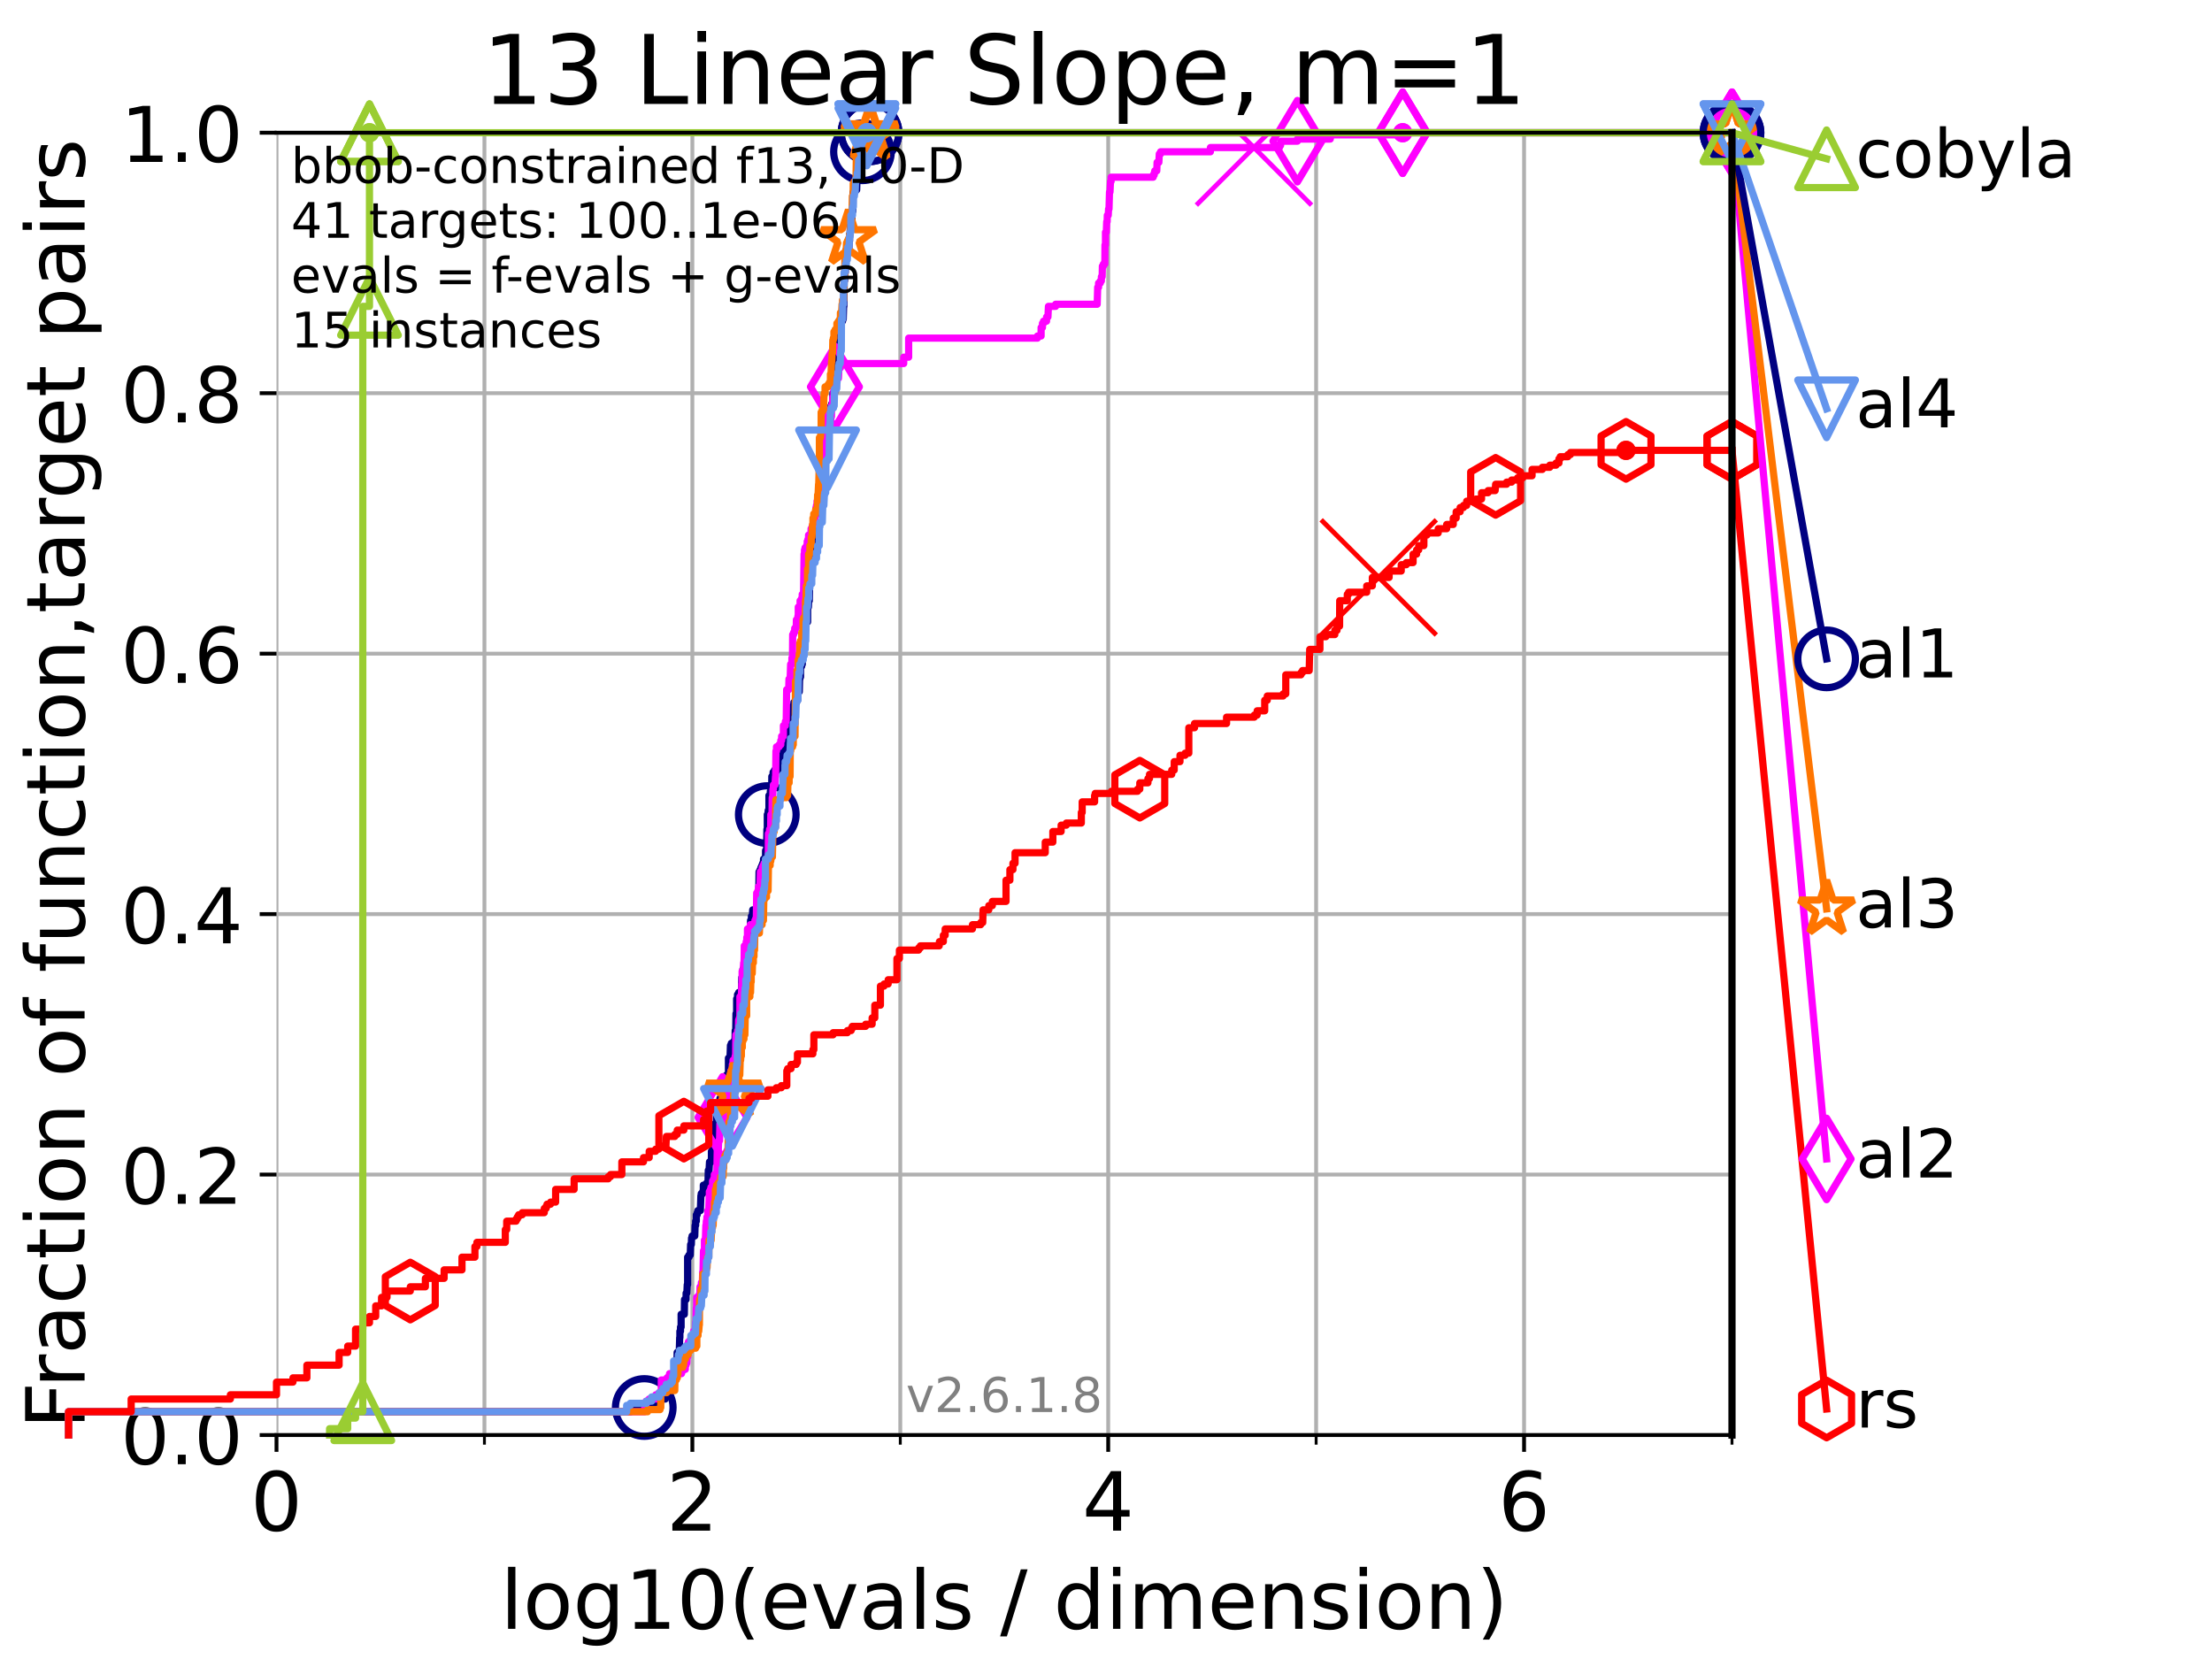 <?xml version="1.0" encoding="utf-8" standalone="no"?>
<!DOCTYPE svg PUBLIC "-//W3C//DTD SVG 1.1//EN"
  "http://www.w3.org/Graphics/SVG/1.1/DTD/svg11.dtd">
<!-- Created with matplotlib (https://matplotlib.org/) -->
<svg height="345.6pt" version="1.1" viewBox="0 0 460.8 345.6" width="460.8pt" xmlns="http://www.w3.org/2000/svg" xmlns:xlink="http://www.w3.org/1999/xlink">
 <defs>
  <style type="text/css">*{stroke-linecap:butt;stroke-linejoin:round;}</style>
 </defs>
 <g id="figure_1">
  <g id="patch_1">
   <path d="M 0 345.6 
L 460.8 345.6 
L 460.8 0 
L 0 0 
z
" style="fill:#ffffff;"/>
  </g>
  <g id="axes_1">
   <g id="patch_2">
    <path d="M 57.6 298.944 
L 360.806 298.944 
L 360.806 27.648 
L 57.6 27.648 
z
" style="fill:#ffffff;"/>
   </g>
   <g id="matplotlib.axis_1">
    <g id="xtick_1">
     <g id="line2d_1">
      <path clip-path="url(#p9b80fa936b)" d="M 57.6 298.944 
L 57.6 27.648 
" style="fill:none;stroke:#b0b0b0;stroke-linecap:square;stroke-width:0.8;"/>
     </g>
     <g id="line2d_2">
      <defs>
       <path d="M 0 0 
L 0 3.5 
" id="m9a79430280" style="stroke:#000000;stroke-width:0.8;"/>
      </defs>
      <g>
       <use style="stroke:#000000;stroke-width:0.8;" x="57.6" xlink:href="#m9a79430280" y="298.944"/>
      </g>
     </g>
     <g id="text_1">
      <!-- 0 -->
      <g transform="translate(52.192 318.861)scale(0.17 -0.17)">
       <defs>
        <path d="M 31.781 66.406 
Q 24.172 66.406 20.328 58.906 
Q 16.5 51.422 16.5 36.375 
Q 16.5 21.391 20.328 13.891 
Q 24.172 6.391 31.781 6.391 
Q 39.453 6.391 43.281 13.891 
Q 47.125 21.391 47.125 36.375 
Q 47.125 51.422 43.281 58.906 
Q 39.453 66.406 31.781 66.406 
z
M 31.781 74.219 
Q 44.047 74.219 50.516 64.516 
Q 56.984 54.828 56.984 36.375 
Q 56.984 17.969 50.516 8.266 
Q 44.047 -1.422 31.781 -1.422 
Q 19.531 -1.422 13.062 8.266 
Q 6.594 17.969 6.594 36.375 
Q 6.594 54.828 13.062 64.516 
Q 19.531 74.219 31.781 74.219 
z
" id="DejaVuSans-48"/>
       </defs>
       <use xlink:href="#DejaVuSans-48"/>
      </g>
     </g>
    </g>
    <g id="xtick_2">
     <g id="line2d_3">
      <path clip-path="url(#p9b80fa936b)" d="M 144.23 298.944 
L 144.23 27.648 
" style="fill:none;stroke:#b0b0b0;stroke-linecap:square;stroke-width:0.8;"/>
     </g>
     <g id="line2d_4">
      <g>
       <use style="stroke:#000000;stroke-width:0.8;" x="144.23" xlink:href="#m9a79430280" y="298.944"/>
      </g>
     </g>
     <g id="text_2">
      <!-- 2 -->
      <g transform="translate(138.822 318.861)scale(0.17 -0.17)">
       <defs>
        <path d="M 19.188 8.297 
L 53.609 8.297 
L 53.609 0 
L 7.328 0 
L 7.328 8.297 
Q 12.938 14.109 22.625 23.891 
Q 32.328 33.688 34.812 36.531 
Q 39.547 41.844 41.422 45.531 
Q 43.312 49.219 43.312 52.781 
Q 43.312 58.594 39.234 62.25 
Q 35.156 65.922 28.609 65.922 
Q 23.969 65.922 18.812 64.312 
Q 13.672 62.703 7.812 59.422 
L 7.812 69.391 
Q 13.766 71.781 18.938 73 
Q 24.125 74.219 28.422 74.219 
Q 39.75 74.219 46.484 68.547 
Q 53.219 62.891 53.219 53.422 
Q 53.219 48.922 51.531 44.891 
Q 49.859 40.875 45.406 35.406 
Q 44.188 33.984 37.641 27.219 
Q 31.109 20.453 19.188 8.297 
z
" id="DejaVuSans-50"/>
       </defs>
       <use xlink:href="#DejaVuSans-50"/>
      </g>
     </g>
    </g>
    <g id="xtick_3">
     <g id="line2d_5">
      <path clip-path="url(#p9b80fa936b)" d="M 230.861 298.944 
L 230.861 27.648 
" style="fill:none;stroke:#b0b0b0;stroke-linecap:square;stroke-width:0.8;"/>
     </g>
     <g id="line2d_6">
      <g>
       <use style="stroke:#000000;stroke-width:0.8;" x="230.861" xlink:href="#m9a79430280" y="298.944"/>
      </g>
     </g>
     <g id="text_3">
      <!-- 4 -->
      <g transform="translate(225.453 318.861)scale(0.17 -0.17)">
       <defs>
        <path d="M 37.797 64.312 
L 12.891 25.391 
L 37.797 25.391 
z
M 35.203 72.906 
L 47.609 72.906 
L 47.609 25.391 
L 58.016 25.391 
L 58.016 17.188 
L 47.609 17.188 
L 47.609 0 
L 37.797 0 
L 37.797 17.188 
L 4.891 17.188 
L 4.891 26.703 
z
" id="DejaVuSans-52"/>
       </defs>
       <use xlink:href="#DejaVuSans-52"/>
      </g>
     </g>
    </g>
    <g id="xtick_4">
     <g id="line2d_7">
      <path clip-path="url(#p9b80fa936b)" d="M 317.491 298.944 
L 317.491 27.648 
" style="fill:none;stroke:#b0b0b0;stroke-linecap:square;stroke-width:0.8;"/>
     </g>
     <g id="line2d_8">
      <g>
       <use style="stroke:#000000;stroke-width:0.8;" x="317.491" xlink:href="#m9a79430280" y="298.944"/>
      </g>
     </g>
     <g id="text_4">
      <!-- 6 -->
      <g transform="translate(312.083 318.861)scale(0.17 -0.17)">
       <defs>
        <path d="M 33.016 40.375 
Q 26.375 40.375 22.484 35.828 
Q 18.609 31.297 18.609 23.391 
Q 18.609 15.531 22.484 10.953 
Q 26.375 6.391 33.016 6.391 
Q 39.656 6.391 43.531 10.953 
Q 47.406 15.531 47.406 23.391 
Q 47.406 31.297 43.531 35.828 
Q 39.656 40.375 33.016 40.375 
z
M 52.594 71.297 
L 52.594 62.312 
Q 48.875 64.062 45.094 64.984 
Q 41.312 65.922 37.594 65.922 
Q 27.828 65.922 22.672 59.328 
Q 17.531 52.734 16.797 39.406 
Q 19.672 43.656 24.016 45.922 
Q 28.375 48.188 33.594 48.188 
Q 44.578 48.188 50.953 41.516 
Q 57.328 34.859 57.328 23.391 
Q 57.328 12.156 50.688 5.359 
Q 44.047 -1.422 33.016 -1.422 
Q 20.359 -1.422 13.672 8.266 
Q 6.984 17.969 6.984 36.375 
Q 6.984 53.656 15.188 63.938 
Q 23.391 74.219 37.203 74.219 
Q 40.922 74.219 44.703 73.484 
Q 48.484 72.75 52.594 71.297 
z
" id="DejaVuSans-54"/>
       </defs>
       <use xlink:href="#DejaVuSans-54"/>
      </g>
     </g>
    </g>
    <g id="xtick_5">
     <g id="line2d_9">
      <path clip-path="url(#p9b80fa936b)" d="M 100.915 298.944 
L 100.915 27.648 
" style="fill:none;stroke:#b0b0b0;stroke-linecap:square;stroke-width:0.8;"/>
     </g>
     <g id="line2d_10">
      <defs>
       <path d="M 0 0 
L 0 2 
" id="me467554c35" style="stroke:#000000;stroke-width:0.6;"/>
      </defs>
      <g>
       <use style="stroke:#000000;stroke-width:0.6;" x="100.915" xlink:href="#me467554c35" y="298.944"/>
      </g>
     </g>
    </g>
    <g id="xtick_6">
     <g id="line2d_11">
      <path clip-path="url(#p9b80fa936b)" d="M 187.546 298.944 
L 187.546 27.648 
" style="fill:none;stroke:#b0b0b0;stroke-linecap:square;stroke-width:0.8;"/>
     </g>
     <g id="line2d_12">
      <g>
       <use style="stroke:#000000;stroke-width:0.6;" x="187.546" xlink:href="#me467554c35" y="298.944"/>
      </g>
     </g>
    </g>
    <g id="xtick_7">
     <g id="line2d_13">
      <path clip-path="url(#p9b80fa936b)" d="M 274.176 298.944 
L 274.176 27.648 
" style="fill:none;stroke:#b0b0b0;stroke-linecap:square;stroke-width:0.8;"/>
     </g>
     <g id="line2d_14">
      <g>
       <use style="stroke:#000000;stroke-width:0.6;" x="274.176" xlink:href="#me467554c35" y="298.944"/>
      </g>
     </g>
    </g>
    <g id="xtick_8">
     <g id="line2d_15">
      <path clip-path="url(#p9b80fa936b)" d="M 360.806 298.944 
L 360.806 27.648 
" style="fill:none;stroke:#b0b0b0;stroke-linecap:square;stroke-width:0.8;"/>
     </g>
     <g id="line2d_16">
      <g>
       <use style="stroke:#000000;stroke-width:0.6;" x="360.806" xlink:href="#me467554c35" y="298.944"/>
      </g>
     </g>
    </g>
    <g id="text_5">
     <!-- log10(evals / dimension) -->
     <g transform="translate(104.239 339.314)scale(0.17 -0.17)">
      <defs>
       <path d="M 9.422 75.984 
L 18.406 75.984 
L 18.406 0 
L 9.422 0 
z
" id="DejaVuSans-108"/>
       <path d="M 30.609 48.391 
Q 23.391 48.391 19.188 42.75 
Q 14.984 37.109 14.984 27.297 
Q 14.984 17.484 19.156 11.844 
Q 23.344 6.203 30.609 6.203 
Q 37.797 6.203 41.984 11.859 
Q 46.188 17.531 46.188 27.297 
Q 46.188 37.016 41.984 42.703 
Q 37.797 48.391 30.609 48.391 
z
M 30.609 56 
Q 42.328 56 49.016 48.375 
Q 55.719 40.766 55.719 27.297 
Q 55.719 13.875 49.016 6.219 
Q 42.328 -1.422 30.609 -1.422 
Q 18.844 -1.422 12.172 6.219 
Q 5.516 13.875 5.516 27.297 
Q 5.516 40.766 12.172 48.375 
Q 18.844 56 30.609 56 
z
" id="DejaVuSans-111"/>
       <path d="M 45.406 27.984 
Q 45.406 37.75 41.375 43.109 
Q 37.359 48.484 30.078 48.484 
Q 22.859 48.484 18.828 43.109 
Q 14.797 37.75 14.797 27.984 
Q 14.797 18.266 18.828 12.891 
Q 22.859 7.516 30.078 7.516 
Q 37.359 7.516 41.375 12.891 
Q 45.406 18.266 45.406 27.984 
z
M 54.391 6.781 
Q 54.391 -7.172 48.188 -13.984 
Q 42 -20.797 29.203 -20.797 
Q 24.469 -20.797 20.266 -20.094 
Q 16.062 -19.391 12.109 -17.922 
L 12.109 -9.188 
Q 16.062 -11.328 19.922 -12.344 
Q 23.781 -13.375 27.781 -13.375 
Q 36.625 -13.375 41.016 -8.766 
Q 45.406 -4.156 45.406 5.172 
L 45.406 9.625 
Q 42.625 4.781 38.281 2.391 
Q 33.938 0 27.875 0 
Q 17.828 0 11.672 7.656 
Q 5.516 15.328 5.516 27.984 
Q 5.516 40.672 11.672 48.328 
Q 17.828 56 27.875 56 
Q 33.938 56 38.281 53.609 
Q 42.625 51.219 45.406 46.391 
L 45.406 54.688 
L 54.391 54.688 
z
" id="DejaVuSans-103"/>
       <path d="M 12.406 8.297 
L 28.516 8.297 
L 28.516 63.922 
L 10.984 60.406 
L 10.984 69.391 
L 28.422 72.906 
L 38.281 72.906 
L 38.281 8.297 
L 54.391 8.297 
L 54.391 0 
L 12.406 0 
z
" id="DejaVuSans-49"/>
       <path d="M 31 75.875 
Q 24.469 64.656 21.281 53.656 
Q 18.109 42.672 18.109 31.391 
Q 18.109 20.125 21.312 9.062 
Q 24.516 -2 31 -13.188 
L 23.188 -13.188 
Q 15.875 -1.703 12.234 9.375 
Q 8.594 20.453 8.594 31.391 
Q 8.594 42.281 12.203 53.312 
Q 15.828 64.359 23.188 75.875 
z
" id="DejaVuSans-40"/>
       <path d="M 56.203 29.594 
L 56.203 25.203 
L 14.891 25.203 
Q 15.484 15.922 20.484 11.062 
Q 25.484 6.203 34.422 6.203 
Q 39.594 6.203 44.453 7.469 
Q 49.312 8.734 54.109 11.281 
L 54.109 2.781 
Q 49.266 0.734 44.188 -0.344 
Q 39.109 -1.422 33.891 -1.422 
Q 20.797 -1.422 13.156 6.188 
Q 5.516 13.812 5.516 26.812 
Q 5.516 40.234 12.766 48.109 
Q 20.016 56 32.328 56 
Q 43.359 56 49.781 48.891 
Q 56.203 41.797 56.203 29.594 
z
M 47.219 32.234 
Q 47.125 39.594 43.094 43.984 
Q 39.062 48.391 32.422 48.391 
Q 24.906 48.391 20.391 44.141 
Q 15.875 39.891 15.188 32.172 
z
" id="DejaVuSans-101"/>
       <path d="M 2.984 54.688 
L 12.5 54.688 
L 29.594 8.797 
L 46.688 54.688 
L 56.203 54.688 
L 35.688 0 
L 23.484 0 
z
" id="DejaVuSans-118"/>
       <path d="M 34.281 27.484 
Q 23.391 27.484 19.188 25 
Q 14.984 22.516 14.984 16.5 
Q 14.984 11.719 18.141 8.906 
Q 21.297 6.109 26.703 6.109 
Q 34.188 6.109 38.703 11.406 
Q 43.219 16.703 43.219 25.484 
L 43.219 27.484 
z
M 52.203 31.203 
L 52.203 0 
L 43.219 0 
L 43.219 8.297 
Q 40.141 3.328 35.547 0.953 
Q 30.953 -1.422 24.312 -1.422 
Q 15.922 -1.422 10.953 3.297 
Q 6 8.016 6 15.922 
Q 6 25.141 12.172 29.828 
Q 18.359 34.516 30.609 34.516 
L 43.219 34.516 
L 43.219 35.406 
Q 43.219 41.609 39.141 45 
Q 35.062 48.391 27.688 48.391 
Q 23 48.391 18.547 47.266 
Q 14.109 46.141 10.016 43.891 
L 10.016 52.203 
Q 14.938 54.109 19.578 55.047 
Q 24.219 56 28.609 56 
Q 40.484 56 46.344 49.844 
Q 52.203 43.703 52.203 31.203 
z
" id="DejaVuSans-97"/>
       <path d="M 44.281 53.078 
L 44.281 44.578 
Q 40.484 46.531 36.375 47.5 
Q 32.281 48.484 27.875 48.484 
Q 21.188 48.484 17.844 46.438 
Q 14.5 44.391 14.5 40.281 
Q 14.5 37.156 16.891 35.375 
Q 19.281 33.594 26.516 31.984 
L 29.594 31.297 
Q 39.156 29.25 43.188 25.516 
Q 47.219 21.781 47.219 15.094 
Q 47.219 7.469 41.188 3.016 
Q 35.156 -1.422 24.609 -1.422 
Q 20.219 -1.422 15.453 -0.562 
Q 10.688 0.297 5.422 2 
L 5.422 11.281 
Q 10.406 8.688 15.234 7.391 
Q 20.062 6.109 24.812 6.109 
Q 31.156 6.109 34.562 8.281 
Q 37.984 10.453 37.984 14.406 
Q 37.984 18.062 35.516 20.016 
Q 33.062 21.969 24.703 23.781 
L 21.578 24.516 
Q 13.234 26.266 9.516 29.906 
Q 5.812 33.547 5.812 39.891 
Q 5.812 47.609 11.281 51.797 
Q 16.75 56 26.812 56 
Q 31.781 56 36.172 55.266 
Q 40.578 54.547 44.281 53.078 
z
" id="DejaVuSans-115"/>
       <path id="DejaVuSans-32"/>
       <path d="M 25.391 72.906 
L 33.688 72.906 
L 8.297 -9.281 
L 0 -9.281 
z
" id="DejaVuSans-47"/>
       <path d="M 45.406 46.391 
L 45.406 75.984 
L 54.391 75.984 
L 54.391 0 
L 45.406 0 
L 45.406 8.203 
Q 42.578 3.328 38.25 0.953 
Q 33.938 -1.422 27.875 -1.422 
Q 17.969 -1.422 11.734 6.484 
Q 5.516 14.406 5.516 27.297 
Q 5.516 40.188 11.734 48.094 
Q 17.969 56 27.875 56 
Q 33.938 56 38.25 53.625 
Q 42.578 51.266 45.406 46.391 
z
M 14.797 27.297 
Q 14.797 17.391 18.875 11.75 
Q 22.953 6.109 30.078 6.109 
Q 37.203 6.109 41.297 11.75 
Q 45.406 17.391 45.406 27.297 
Q 45.406 37.203 41.297 42.844 
Q 37.203 48.484 30.078 48.484 
Q 22.953 48.484 18.875 42.844 
Q 14.797 37.203 14.797 27.297 
z
" id="DejaVuSans-100"/>
       <path d="M 9.422 54.688 
L 18.406 54.688 
L 18.406 0 
L 9.422 0 
z
M 9.422 75.984 
L 18.406 75.984 
L 18.406 64.594 
L 9.422 64.594 
z
" id="DejaVuSans-105"/>
       <path d="M 52 44.188 
Q 55.375 50.25 60.062 53.125 
Q 64.75 56 71.094 56 
Q 79.641 56 84.281 50.016 
Q 88.922 44.047 88.922 33.016 
L 88.922 0 
L 79.891 0 
L 79.891 32.719 
Q 79.891 40.578 77.094 44.375 
Q 74.312 48.188 68.609 48.188 
Q 61.625 48.188 57.562 43.547 
Q 53.516 38.922 53.516 30.906 
L 53.516 0 
L 44.484 0 
L 44.484 32.719 
Q 44.484 40.625 41.703 44.406 
Q 38.922 48.188 33.109 48.188 
Q 26.219 48.188 22.156 43.531 
Q 18.109 38.875 18.109 30.906 
L 18.109 0 
L 9.078 0 
L 9.078 54.688 
L 18.109 54.688 
L 18.109 46.188 
Q 21.188 51.219 25.484 53.609 
Q 29.781 56 35.688 56 
Q 41.656 56 45.828 52.969 
Q 50 49.953 52 44.188 
z
" id="DejaVuSans-109"/>
       <path d="M 54.891 33.016 
L 54.891 0 
L 45.906 0 
L 45.906 32.719 
Q 45.906 40.484 42.875 44.328 
Q 39.844 48.188 33.797 48.188 
Q 26.516 48.188 22.312 43.547 
Q 18.109 38.922 18.109 30.906 
L 18.109 0 
L 9.078 0 
L 9.078 54.688 
L 18.109 54.688 
L 18.109 46.188 
Q 21.344 51.125 25.703 53.562 
Q 30.078 56 35.797 56 
Q 45.219 56 50.047 50.172 
Q 54.891 44.344 54.891 33.016 
z
" id="DejaVuSans-110"/>
       <path d="M 8.016 75.875 
L 15.828 75.875 
Q 23.141 64.359 26.781 53.312 
Q 30.422 42.281 30.422 31.391 
Q 30.422 20.453 26.781 9.375 
Q 23.141 -1.703 15.828 -13.188 
L 8.016 -13.188 
Q 14.5 -2 17.703 9.062 
Q 20.906 20.125 20.906 31.391 
Q 20.906 42.672 17.703 53.656 
Q 14.5 64.656 8.016 75.875 
z
" id="DejaVuSans-41"/>
      </defs>
      <use xlink:href="#DejaVuSans-108"/>
      <use x="27.783" xlink:href="#DejaVuSans-111"/>
      <use x="88.965" xlink:href="#DejaVuSans-103"/>
      <use x="152.441" xlink:href="#DejaVuSans-49"/>
      <use x="216.064" xlink:href="#DejaVuSans-48"/>
      <use x="279.688" xlink:href="#DejaVuSans-40"/>
      <use x="318.701" xlink:href="#DejaVuSans-101"/>
      <use x="380.225" xlink:href="#DejaVuSans-118"/>
      <use x="439.404" xlink:href="#DejaVuSans-97"/>
      <use x="500.684" xlink:href="#DejaVuSans-108"/>
      <use x="528.467" xlink:href="#DejaVuSans-115"/>
      <use x="580.566" xlink:href="#DejaVuSans-32"/>
      <use x="612.354" xlink:href="#DejaVuSans-47"/>
      <use x="646.045" xlink:href="#DejaVuSans-32"/>
      <use x="677.832" xlink:href="#DejaVuSans-100"/>
      <use x="741.309" xlink:href="#DejaVuSans-105"/>
      <use x="769.092" xlink:href="#DejaVuSans-109"/>
      <use x="866.504" xlink:href="#DejaVuSans-101"/>
      <use x="928.027" xlink:href="#DejaVuSans-110"/>
      <use x="991.406" xlink:href="#DejaVuSans-115"/>
      <use x="1043.506" xlink:href="#DejaVuSans-105"/>
      <use x="1071.289" xlink:href="#DejaVuSans-111"/>
      <use x="1132.471" xlink:href="#DejaVuSans-110"/>
      <use x="1195.85" xlink:href="#DejaVuSans-41"/>
     </g>
    </g>
   </g>
   <g id="matplotlib.axis_2">
    <g id="ytick_1">
     <g id="line2d_17">
      <path clip-path="url(#p9b80fa936b)" d="M 57.6 298.944 
L 360.806 298.944 
" style="fill:none;stroke:#b0b0b0;stroke-linecap:square;stroke-width:0.8;"/>
     </g>
     <g id="line2d_18">
      <defs>
       <path d="M 0 0 
L -3.5 0 
" id="mfdf02ea09e" style="stroke:#000000;stroke-width:0.8;"/>
      </defs>
      <g>
       <use style="stroke:#000000;stroke-width:0.8;" x="57.6" xlink:href="#mfdf02ea09e" y="298.944"/>
      </g>
     </g>
     <g id="text_6">
      <!-- 0.0 -->
      <g transform="translate(25.155 305.023)scale(0.16 -0.16)">
       <defs>
        <path d="M 10.688 12.406 
L 21 12.406 
L 21 0 
L 10.688 0 
z
" id="DejaVuSans-46"/>
       </defs>
       <use xlink:href="#DejaVuSans-48"/>
       <use x="63.623" xlink:href="#DejaVuSans-46"/>
       <use x="95.41" xlink:href="#DejaVuSans-48"/>
      </g>
     </g>
    </g>
    <g id="ytick_2">
     <g id="line2d_19">
      <path clip-path="url(#p9b80fa936b)" d="M 57.6 244.685 
L 360.806 244.685 
" style="fill:none;stroke:#b0b0b0;stroke-linecap:square;stroke-width:0.8;"/>
     </g>
     <g id="line2d_20">
      <g>
       <use style="stroke:#000000;stroke-width:0.8;" x="57.6" xlink:href="#mfdf02ea09e" y="244.685"/>
      </g>
     </g>
     <g id="text_7">
      <!-- 0.2 -->
      <g transform="translate(25.155 250.764)scale(0.16 -0.16)">
       <use xlink:href="#DejaVuSans-48"/>
       <use x="63.623" xlink:href="#DejaVuSans-46"/>
       <use x="95.41" xlink:href="#DejaVuSans-50"/>
      </g>
     </g>
    </g>
    <g id="ytick_3">
     <g id="line2d_21">
      <path clip-path="url(#p9b80fa936b)" d="M 57.6 190.426 
L 360.806 190.426 
" style="fill:none;stroke:#b0b0b0;stroke-linecap:square;stroke-width:0.8;"/>
     </g>
     <g id="line2d_22">
      <g>
       <use style="stroke:#000000;stroke-width:0.8;" x="57.6" xlink:href="#mfdf02ea09e" y="190.426"/>
      </g>
     </g>
     <g id="text_8">
      <!-- 0.4 -->
      <g transform="translate(25.155 196.504)scale(0.16 -0.16)">
       <use xlink:href="#DejaVuSans-48"/>
       <use x="63.623" xlink:href="#DejaVuSans-46"/>
       <use x="95.41" xlink:href="#DejaVuSans-52"/>
      </g>
     </g>
    </g>
    <g id="ytick_4">
     <g id="line2d_23">
      <path clip-path="url(#p9b80fa936b)" d="M 57.6 136.166 
L 360.806 136.166 
" style="fill:none;stroke:#b0b0b0;stroke-linecap:square;stroke-width:0.8;"/>
     </g>
     <g id="line2d_24">
      <g>
       <use style="stroke:#000000;stroke-width:0.8;" x="57.6" xlink:href="#mfdf02ea09e" y="136.166"/>
      </g>
     </g>
     <g id="text_9">
      <!-- 0.6 -->
      <g transform="translate(25.155 142.245)scale(0.16 -0.16)">
       <use xlink:href="#DejaVuSans-48"/>
       <use x="63.623" xlink:href="#DejaVuSans-46"/>
       <use x="95.41" xlink:href="#DejaVuSans-54"/>
      </g>
     </g>
    </g>
    <g id="ytick_5">
     <g id="line2d_25">
      <path clip-path="url(#p9b80fa936b)" d="M 57.6 81.907 
L 360.806 81.907 
" style="fill:none;stroke:#b0b0b0;stroke-linecap:square;stroke-width:0.8;"/>
     </g>
     <g id="line2d_26">
      <g>
       <use style="stroke:#000000;stroke-width:0.8;" x="57.6" xlink:href="#mfdf02ea09e" y="81.907"/>
      </g>
     </g>
     <g id="text_10">
      <!-- 0.8 -->
      <g transform="translate(25.155 87.986)scale(0.16 -0.16)">
       <defs>
        <path d="M 31.781 34.625 
Q 24.75 34.625 20.719 30.859 
Q 16.703 27.094 16.703 20.516 
Q 16.703 13.922 20.719 10.156 
Q 24.75 6.391 31.781 6.391 
Q 38.812 6.391 42.859 10.172 
Q 46.922 13.969 46.922 20.516 
Q 46.922 27.094 42.891 30.859 
Q 38.875 34.625 31.781 34.625 
z
M 21.922 38.812 
Q 15.578 40.375 12.031 44.719 
Q 8.5 49.078 8.5 55.328 
Q 8.5 64.062 14.719 69.141 
Q 20.953 74.219 31.781 74.219 
Q 42.672 74.219 48.875 69.141 
Q 55.078 64.062 55.078 55.328 
Q 55.078 49.078 51.531 44.719 
Q 48 40.375 41.703 38.812 
Q 48.828 37.156 52.797 32.312 
Q 56.781 27.484 56.781 20.516 
Q 56.781 9.906 50.312 4.234 
Q 43.844 -1.422 31.781 -1.422 
Q 19.734 -1.422 13.25 4.234 
Q 6.781 9.906 6.781 20.516 
Q 6.781 27.484 10.781 32.312 
Q 14.797 37.156 21.922 38.812 
z
M 18.312 54.391 
Q 18.312 48.734 21.844 45.562 
Q 25.391 42.391 31.781 42.391 
Q 38.141 42.391 41.719 45.562 
Q 45.312 48.734 45.312 54.391 
Q 45.312 60.062 41.719 63.234 
Q 38.141 66.406 31.781 66.406 
Q 25.391 66.406 21.844 63.234 
Q 18.312 60.062 18.312 54.391 
z
" id="DejaVuSans-56"/>
       </defs>
       <use xlink:href="#DejaVuSans-48"/>
       <use x="63.623" xlink:href="#DejaVuSans-46"/>
       <use x="95.41" xlink:href="#DejaVuSans-56"/>
      </g>
     </g>
    </g>
    <g id="ytick_6">
     <g id="line2d_27">
      <path clip-path="url(#p9b80fa936b)" d="M 57.6 27.648 
L 360.806 27.648 
" style="fill:none;stroke:#b0b0b0;stroke-linecap:square;stroke-width:0.8;"/>
     </g>
     <g id="line2d_28">
      <g>
       <use style="stroke:#000000;stroke-width:0.8;" x="57.6" xlink:href="#mfdf02ea09e" y="27.648"/>
      </g>
     </g>
     <g id="text_11">
      <!-- 1.0 -->
      <g transform="translate(25.155 33.727)scale(0.16 -0.16)">
       <use xlink:href="#DejaVuSans-49"/>
       <use x="63.623" xlink:href="#DejaVuSans-46"/>
       <use x="95.41" xlink:href="#DejaVuSans-48"/>
      </g>
     </g>
    </g>
    <g id="text_12">
     <!-- Fraction of function,target pairs -->
     <g transform="translate(17.62 297.681)rotate(-90)scale(0.17 -0.17)">
      <defs>
       <path d="M 9.812 72.906 
L 51.703 72.906 
L 51.703 64.594 
L 19.672 64.594 
L 19.672 43.109 
L 48.578 43.109 
L 48.578 34.812 
L 19.672 34.812 
L 19.672 0 
L 9.812 0 
z
" id="DejaVuSans-70"/>
       <path d="M 41.109 46.297 
Q 39.594 47.172 37.812 47.578 
Q 36.031 48 33.891 48 
Q 26.266 48 22.188 43.047 
Q 18.109 38.094 18.109 28.812 
L 18.109 0 
L 9.078 0 
L 9.078 54.688 
L 18.109 54.688 
L 18.109 46.188 
Q 20.953 51.172 25.484 53.578 
Q 30.031 56 36.531 56 
Q 37.453 56 38.578 55.875 
Q 39.703 55.766 41.062 55.516 
z
" id="DejaVuSans-114"/>
       <path d="M 48.781 52.594 
L 48.781 44.188 
Q 44.969 46.297 41.141 47.344 
Q 37.312 48.391 33.406 48.391 
Q 24.656 48.391 19.812 42.844 
Q 14.984 37.312 14.984 27.297 
Q 14.984 17.281 19.812 11.734 
Q 24.656 6.203 33.406 6.203 
Q 37.312 6.203 41.141 7.25 
Q 44.969 8.297 48.781 10.406 
L 48.781 2.094 
Q 45.016 0.344 40.984 -0.531 
Q 36.969 -1.422 32.422 -1.422 
Q 20.062 -1.422 12.781 6.344 
Q 5.516 14.109 5.516 27.297 
Q 5.516 40.672 12.859 48.328 
Q 20.219 56 33.016 56 
Q 37.156 56 41.109 55.141 
Q 45.062 54.297 48.781 52.594 
z
" id="DejaVuSans-99"/>
       <path d="M 18.312 70.219 
L 18.312 54.688 
L 36.812 54.688 
L 36.812 47.703 
L 18.312 47.703 
L 18.312 18.016 
Q 18.312 11.328 20.141 9.422 
Q 21.969 7.516 27.594 7.516 
L 36.812 7.516 
L 36.812 0 
L 27.594 0 
Q 17.188 0 13.234 3.875 
Q 9.281 7.766 9.281 18.016 
L 9.281 47.703 
L 2.688 47.703 
L 2.688 54.688 
L 9.281 54.688 
L 9.281 70.219 
z
" id="DejaVuSans-116"/>
       <path d="M 37.109 75.984 
L 37.109 68.5 
L 28.516 68.5 
Q 23.688 68.5 21.797 66.547 
Q 19.922 64.594 19.922 59.516 
L 19.922 54.688 
L 34.719 54.688 
L 34.719 47.703 
L 19.922 47.703 
L 19.922 0 
L 10.891 0 
L 10.891 47.703 
L 2.297 47.703 
L 2.297 54.688 
L 10.891 54.688 
L 10.891 58.5 
Q 10.891 67.625 15.141 71.797 
Q 19.391 75.984 28.609 75.984 
z
" id="DejaVuSans-102"/>
       <path d="M 8.5 21.578 
L 8.5 54.688 
L 17.484 54.688 
L 17.484 21.922 
Q 17.484 14.156 20.5 10.266 
Q 23.531 6.391 29.594 6.391 
Q 36.859 6.391 41.078 11.031 
Q 45.312 15.672 45.312 23.688 
L 45.312 54.688 
L 54.297 54.688 
L 54.297 0 
L 45.312 0 
L 45.312 8.406 
Q 42.047 3.422 37.719 1 
Q 33.406 -1.422 27.688 -1.422 
Q 18.266 -1.422 13.375 4.438 
Q 8.5 10.297 8.5 21.578 
z
M 31.109 56 
z
" id="DejaVuSans-117"/>
       <path d="M 11.719 12.406 
L 22.016 12.406 
L 22.016 4 
L 14.016 -11.625 
L 7.719 -11.625 
L 11.719 4 
z
" id="DejaVuSans-44"/>
       <path d="M 18.109 8.203 
L 18.109 -20.797 
L 9.078 -20.797 
L 9.078 54.688 
L 18.109 54.688 
L 18.109 46.391 
Q 20.953 51.266 25.266 53.625 
Q 29.594 56 35.594 56 
Q 45.562 56 51.781 48.094 
Q 58.016 40.188 58.016 27.297 
Q 58.016 14.406 51.781 6.484 
Q 45.562 -1.422 35.594 -1.422 
Q 29.594 -1.422 25.266 0.953 
Q 20.953 3.328 18.109 8.203 
z
M 48.688 27.297 
Q 48.688 37.203 44.609 42.844 
Q 40.531 48.484 33.406 48.484 
Q 26.266 48.484 22.188 42.844 
Q 18.109 37.203 18.109 27.297 
Q 18.109 17.391 22.188 11.75 
Q 26.266 6.109 33.406 6.109 
Q 40.531 6.109 44.609 11.75 
Q 48.688 17.391 48.688 27.297 
z
" id="DejaVuSans-112"/>
      </defs>
      <use xlink:href="#DejaVuSans-70"/>
      <use x="50.27" xlink:href="#DejaVuSans-114"/>
      <use x="91.383" xlink:href="#DejaVuSans-97"/>
      <use x="152.662" xlink:href="#DejaVuSans-99"/>
      <use x="207.643" xlink:href="#DejaVuSans-116"/>
      <use x="246.852" xlink:href="#DejaVuSans-105"/>
      <use x="274.635" xlink:href="#DejaVuSans-111"/>
      <use x="335.816" xlink:href="#DejaVuSans-110"/>
      <use x="399.195" xlink:href="#DejaVuSans-32"/>
      <use x="430.982" xlink:href="#DejaVuSans-111"/>
      <use x="492.164" xlink:href="#DejaVuSans-102"/>
      <use x="527.369" xlink:href="#DejaVuSans-32"/>
      <use x="559.156" xlink:href="#DejaVuSans-102"/>
      <use x="594.361" xlink:href="#DejaVuSans-117"/>
      <use x="657.74" xlink:href="#DejaVuSans-110"/>
      <use x="721.119" xlink:href="#DejaVuSans-99"/>
      <use x="776.1" xlink:href="#DejaVuSans-116"/>
      <use x="815.309" xlink:href="#DejaVuSans-105"/>
      <use x="843.092" xlink:href="#DejaVuSans-111"/>
      <use x="904.273" xlink:href="#DejaVuSans-110"/>
      <use x="967.652" xlink:href="#DejaVuSans-44"/>
      <use x="999.439" xlink:href="#DejaVuSans-116"/>
      <use x="1038.648" xlink:href="#DejaVuSans-97"/>
      <use x="1099.928" xlink:href="#DejaVuSans-114"/>
      <use x="1139.291" xlink:href="#DejaVuSans-103"/>
      <use x="1202.768" xlink:href="#DejaVuSans-101"/>
      <use x="1264.291" xlink:href="#DejaVuSans-116"/>
      <use x="1303.5" xlink:href="#DejaVuSans-32"/>
      <use x="1335.287" xlink:href="#DejaVuSans-112"/>
      <use x="1398.764" xlink:href="#DejaVuSans-97"/>
      <use x="1460.043" xlink:href="#DejaVuSans-105"/>
      <use x="1487.826" xlink:href="#DejaVuSans-114"/>
      <use x="1528.939" xlink:href="#DejaVuSans-115"/>
     </g>
    </g>
   </g>
   <g id="line2d_29">
    <defs>
     <path d="M 0 1.5 
C 0.398 1.5 0.779 1.342 1.061 1.061 
C 1.342 0.779 1.5 0.398 1.5 0 
C 1.5 -0.398 1.342 -0.779 1.061 -1.061 
C 0.779 -1.342 0.398 -1.5 0 -1.5 
C -0.398 -1.5 -0.779 -1.342 -1.061 -1.061 
C -1.342 -0.779 -1.5 -0.398 -1.5 0 
C -1.5 0.398 -1.342 0.779 -1.061 1.061 
C -0.779 1.342 -0.398 1.5 0 1.5 
z
" id="m3e2541f77b" style="stroke:#000080;"/>
    </defs>
    <g>
     <use style="fill:#000080;stroke:#000080;" x="181.243" xlink:href="#m3e2541f77b" y="27.648"/>
     <use style="fill:#000080;stroke:#000080;" x="181.243" xlink:href="#m3e2541f77b" y="27.648"/>
    </g>
   </g>
   <g id="line2d_30">
    <path d="M 14.285 298.944 
L 14.285 294.092 
L 131.378 294.092 
L 131.378 293.209 
L 134.209 293.209 
L 134.209 292.768 
L 135.628 292.768 
L 135.628 292.327 
L 136.499 292.327 
L 136.499 291.445 
L 138.592 291.445 
L 138.592 290.562 
L 138.794 290.562 
L 138.794 289.68 
L 139.289 289.68 
L 139.289 288.357 
L 140.15 288.357 
L 140.15 287.475 
L 140.336 287.475 
L 140.336 287.033 
L 140.883 287.033 
L 140.973 284.387 
L 141.018 284.387 
L 141.062 281.74 
L 141.502 281.74 
L 141.589 278.652 
L 141.632 278.652 
L 141.632 277.329 
L 141.761 277.329 
L 141.761 276.446 
L 141.89 276.446 
L 141.89 273.799 
L 142.559 273.799 
L 142.6 270.712 
L 142.926 270.712 
L 142.926 269.388 
L 143.086 269.388 
L 143.166 267.624 
L 143.246 267.624 
L 143.246 261.889 
L 143.521 261.889 
L 143.521 261.448 
L 143.793 261.448 
L 143.87 259.242 
L 144.022 259.242 
L 144.06 257.919 
L 144.174 257.919 
L 144.174 257.478 
L 144.732 257.478 
L 144.805 255.272 
L 144.914 255.272 
L 144.914 254.39 
L 145.058 254.39 
L 145.058 253.066 
L 145.238 253.066 
L 145.238 252.625 
L 145.38 252.625 
L 145.38 252.184 
L 145.903 252.184 
L 146.006 249.096 
L 146.075 249.096 
L 146.075 248.655 
L 146.379 248.655 
L 146.379 248.214 
L 146.513 248.214 
L 146.513 246.89 
L 147.2 246.89 
L 147.2 246.449 
L 147.487 246.449 
L 147.55 243.803 
L 147.707 243.803 
L 147.801 242.038 
L 148.201 242.038 
L 148.201 239.832 
L 148.443 239.832 
L 148.503 238.068 
L 148.593 238.068 
L 148.593 234.98 
L 148.918 234.98 
L 148.918 234.098 
L 149.238 234.098 
L 149.238 231.892 
L 149.862 231.892 
L 149.945 229.686 
L 149.973 229.686 
L 149.973 228.804 
L 150.412 228.804 
L 150.439 227.04 
L 150.547 227.04 
L 150.627 225.275 
L 150.972 225.275 
L 150.972 224.834 
L 151.155 224.834 
L 151.155 224.393 
L 151.336 224.393 
L 151.336 223.952 
L 151.745 223.952 
L 151.745 220.423 
L 152.07 220.423 
L 152.169 217.776 
L 152.341 217.776 
L 152.341 217.335 
L 152.871 217.335 
L 152.871 216.894 
L 153.107 216.894 
L 153.154 214.688 
L 153.271 214.688 
L 153.317 211.159 
L 153.456 211.159 
L 153.456 208.071 
L 153.639 208.071 
L 153.639 207.189 
L 153.889 207.189 
L 153.889 206.747 
L 154.465 206.747 
L 154.531 203.66 
L 154.704 203.66 
L 154.768 201.895 
L 155.067 201.895 
L 155.067 201.454 
L 155.193 201.454 
L 155.193 199.248 
L 155.629 199.248 
L 155.629 196.601 
L 155.793 196.601 
L 155.793 194.837 
L 156.255 194.837 
L 156.354 191.749 
L 156.531 191.749 
L 156.531 190.867 
L 156.726 190.867 
L 156.803 189.543 
L 157.54 189.543 
L 157.54 189.102 
L 157.78 189.102 
L 157.78 188.661 
L 158.034 188.661 
L 158.125 181.603 
L 158.357 181.603 
L 158.357 181.162 
L 158.516 181.162 
L 158.516 180.721 
L 158.709 180.721 
L 158.709 180.28 
L 158.882 180.28 
L 158.882 179.838 
L 159.054 179.838 
L 159.054 178.956 
L 159.477 178.956 
L 159.477 177.192 
L 159.693 177.192 
L 159.759 172.78 
L 159.841 172.78 
L 159.841 169.692 
L 159.956 169.692 
L 160.037 168.81 
L 160.183 168.81 
L 160.183 165.722 
L 160.471 165.722 
L 160.471 164.84 
L 160.754 164.84 
L 160.785 161.752 
L 161.049 161.752 
L 161.049 160.87 
L 161.339 160.87 
L 161.339 160.429 
L 162.111 160.429 
L 162.111 158.664 
L 162.457 158.664 
L 162.457 158.223 
L 163.075 158.223 
L 163.185 156.017 
L 163.806 156.017 
L 163.873 154.694 
L 164.162 154.694 
L 164.266 152.929 
L 164.292 152.929 
L 164.356 149.4 
L 164.574 149.4 
L 164.574 148.959 
L 164.853 148.959 
L 164.853 148.077 
L 165.003 148.077 
L 165.003 147.195 
L 165.386 147.195 
L 165.386 146.312 
L 165.952 146.312 
L 165.952 145.871 
L 166.164 145.871 
L 166.164 144.107 
L 166.501 144.107 
L 166.57 141.46 
L 166.627 141.46 
L 166.627 141.019 
L 166.764 141.019 
L 166.764 138.813 
L 166.99 138.813 
L 166.99 138.372 
L 167.135 138.372 
L 167.135 136.608 
L 167.378 136.608 
L 167.378 131.755 
L 167.619 131.755 
L 167.619 131.314 
L 167.781 131.314 
L 167.781 130.432 
L 167.909 130.432 
L 167.909 129.549 
L 168.248 129.549 
L 168.248 126.462 
L 168.405 126.462 
L 168.457 125.138 
L 168.591 125.138 
L 168.663 120.286 
L 168.857 120.286 
L 168.857 119.845 
L 168.979 119.845 
L 169.049 114.551 
L 169.15 114.551 
L 169.17 111.904 
L 169.428 111.904 
L 169.497 110.581 
L 169.634 110.581 
L 169.721 107.493 
L 169.866 107.493 
L 169.866 107.052 
L 169.981 107.052 
L 169.981 106.611 
L 170.759 106.611 
L 170.759 105.287 
L 170.878 105.287 
L 170.878 104.846 
L 171.051 104.846 
L 171.132 99.552 
L 171.204 99.552 
L 171.204 96.906 
L 171.329 96.906 
L 171.329 96.023 
L 171.498 96.023 
L 171.603 94.259 
L 171.943 94.259 
L 171.943 93.818 
L 172.174 93.818 
L 172.234 92.053 
L 172.302 92.053 
L 172.302 91.612 
L 172.436 91.612 
L 172.436 89.406 
L 172.579 89.406 
L 172.579 88.524 
L 172.802 88.524 
L 172.852 87.642 
L 172.966 87.642 
L 172.966 87.201 
L 173.08 87.201 
L 173.097 84.554 
L 173.266 84.554 
L 173.266 84.113 
L 173.434 84.113 
L 173.538 81.907 
L 173.844 81.907 
L 173.883 81.025 
L 174.214 81.025 
L 174.23 77.937 
L 174.405 77.937 
L 174.435 74.849 
L 174.57 74.849 
L 174.675 69.997 
L 174.89 69.997 
L 174.986 67.791 
L 175.11 67.791 
L 175.212 66.909 
L 175.514 66.909 
L 175.514 66.468 
L 175.663 66.468 
L 175.74 63.821 
L 175.79 63.821 
L 175.867 58.527 
L 175.93 58.527 
L 175.992 56.763 
L 176.09 56.763 
L 176.165 52.351 
L 176.31 52.351 
L 176.31 51.91 
L 176.835 51.91 
L 176.902 50.146 
L 176.981 50.146 
L 176.981 48.822 
L 177.1 48.822 
L 177.1 46.176 
L 177.334 46.176 
L 177.334 45.734 
L 177.476 45.734 
L 177.476 43.97 
L 177.661 43.97 
L 177.725 40 
L 178.039 40 
L 178.039 39.559 
L 178.459 39.559 
L 178.526 37.353 
L 178.635 37.353 
L 178.635 36.03 
L 178.815 36.03 
L 178.863 34.706 
L 179.006 34.706 
L 179.006 34.265 
L 179.165 34.265 
L 179.247 32.5 
L 179.468 32.5 
L 179.468 31.618 
L 179.669 31.618 
L 179.669 30.736 
L 179.97 30.736 
L 179.97 29.413 
L 180.666 29.413 
L 180.666 28.971 
L 181.185 28.971 
L 181.243 27.648 
L 360.806 27.648 
L 360.806 27.648 
" style="fill:none;stroke:#000080;stroke-linecap:square;stroke-width:1.5;"/>
   </g>
   <g id="line2d_31">
    <defs>
     <path d="M 0 6 
C 1.591 6 3.117 5.368 4.243 4.243 
C 5.368 3.117 6 1.591 6 0 
C 6 -1.591 5.368 -3.117 4.243 -4.243 
C 3.117 -5.368 1.591 -6 0 -6 
C -1.591 -6 -3.117 -5.368 -4.243 -4.243 
C -5.368 -3.117 -6 -1.591 -6 0 
C -6 1.591 -5.368 3.117 -4.243 4.243 
C -3.117 5.368 -1.591 6 0 6 
z
" id="m791775de69" style="stroke:#000080;stroke-width:1.5;"/>
    </defs>
    <g>
     <use style="fill-opacity:0;stroke:#000080;stroke-width:1.5;" x="134.209" xlink:href="#m791775de69" y="293.209"/>
     <use style="fill-opacity:0;stroke:#000080;stroke-width:1.5;" x="159.841" xlink:href="#m791775de69" y="169.692"/>
     <use style="fill-opacity:0;stroke:#000080;stroke-width:1.5;" x="179.669" xlink:href="#m791775de69" y="31.618"/>
     <use style="fill-opacity:0;stroke:#000080;stroke-width:1.5;" x="181.243" xlink:href="#m791775de69" y="27.648"/>
     <use style="fill-opacity:0;stroke:#000080;stroke-width:1.5;" x="181.243" xlink:href="#m791775de69" y="27.648"/>
     <use style="fill-opacity:0;stroke:#000080;stroke-width:1.5;" x="360.806" xlink:href="#m791775de69" y="27.648"/>
    </g>
   </g>
   <g id="line2d_32">
    <path style="fill:none;stroke:#000080;stroke-linecap:square;stroke-width:1.5;"/>
    <g/>
   </g>
   <g id="line2d_33">
    <defs>
     <path d="M 0 1.5 
C 0.398 1.5 0.779 1.342 1.061 1.061 
C 1.342 0.779 1.5 0.398 1.5 0 
C 1.5 -0.398 1.342 -0.779 1.061 -1.061 
C 0.779 -1.342 0.398 -1.5 0 -1.5 
C -0.398 -1.5 -0.779 -1.342 -1.061 -1.061 
C -1.342 -0.779 -1.5 -0.398 -1.5 0 
C -1.5 0.398 -1.342 0.779 -1.061 1.061 
C -0.779 1.342 -0.398 1.5 0 1.5 
z
" id="me4ceea9ab2" style="stroke:#ff00ff;"/>
    </defs>
    <g>
     <use style="fill:#ff00ff;stroke:#ff00ff;" x="292.203" xlink:href="#me4ceea9ab2" y="27.648"/>
     <use style="fill:#ff00ff;stroke:#ff00ff;" x="292.203" xlink:href="#me4ceea9ab2" y="27.648"/>
    </g>
   </g>
   <g id="line2d_34">
    <path d="M 14.285 298.944 
L 14.285 294.092 
L 134.273 294.092 
L 134.337 292.768 
L 134.59 292.768 
L 134.59 291.886 
L 135.207 291.886 
L 135.207 291.445 
L 136.612 291.445 
L 136.612 290.562 
L 137.277 290.562 
L 137.277 290.121 
L 137.761 290.121 
L 137.761 287.475 
L 138.944 287.475 
L 138.944 287.033 
L 139.338 287.033 
L 139.338 286.592 
L 139.484 286.592 
L 139.484 286.151 
L 141.975 286.151 
L 141.975 285.71 
L 142.144 285.71 
L 142.144 285.269 
L 142.764 285.269 
L 142.764 284.387 
L 142.926 284.387 
L 142.926 283.946 
L 143.086 283.946 
L 143.126 282.622 
L 143.285 282.622 
L 143.285 279.975 
L 143.404 279.975 
L 143.404 279.534 
L 143.793 279.534 
L 143.793 279.093 
L 144.473 279.093 
L 144.473 277.329 
L 144.841 277.329 
L 144.878 275.564 
L 144.986 275.564 
L 145.058 272.476 
L 145.13 272.476 
L 145.13 270.27 
L 145.556 270.27 
L 145.556 269.829 
L 145.765 269.829 
L 145.834 268.065 
L 146.075 268.065 
L 146.109 267.183 
L 146.312 267.183 
L 146.379 264.977 
L 146.446 264.977 
L 146.546 260.566 
L 146.745 260.566 
L 146.745 258.36 
L 146.941 258.36 
L 147.039 255.272 
L 147.103 255.272 
L 147.136 254.39 
L 147.232 254.39 
L 147.264 253.507 
L 147.455 253.507 
L 147.455 252.184 
L 147.644 252.184 
L 147.738 249.096 
L 147.77 249.096 
L 147.77 248.214 
L 147.987 248.214 
L 147.987 247.773 
L 148.109 247.773 
L 148.109 247.332 
L 148.443 247.332 
L 148.443 246.008 
L 148.652 246.008 
L 148.652 245.567 
L 148.801 245.567 
L 148.801 244.685 
L 149.324 244.685 
L 149.41 239.832 
L 149.524 239.832 
L 149.524 239.391 
L 149.637 239.391 
L 149.722 237.627 
L 149.89 237.627 
L 149.973 234.098 
L 150.439 234.098 
L 150.52 232.774 
L 150.867 232.774 
L 150.972 229.686 
L 151.051 229.686 
L 151.051 229.245 
L 151.311 229.245 
L 151.388 225.716 
L 151.795 225.716 
L 151.895 224.393 
L 152.169 224.393 
L 152.267 223.069 
L 152.559 223.069 
L 152.559 221.746 
L 152.704 221.746 
L 152.704 220.864 
L 153.06 220.864 
L 153.154 219.981 
L 153.247 219.981 
L 153.294 215.57 
L 153.662 215.57 
L 153.662 214.688 
L 153.821 214.688 
L 153.866 212.482 
L 154.023 212.482 
L 154.023 212.041 
L 154.135 212.041 
L 154.135 207.63 
L 154.443 207.63 
L 154.531 204.983 
L 154.596 204.983 
L 154.596 202.336 
L 154.811 202.336 
L 154.918 200.572 
L 155.003 200.572 
L 155.046 197.043 
L 155.444 197.043 
L 155.444 196.16 
L 155.568 196.16 
L 155.568 195.278 
L 155.711 195.278 
L 155.711 193.514 
L 156.295 193.514 
L 156.295 192.631 
L 157.26 192.631 
L 157.26 191.749 
L 157.447 191.749 
L 157.447 191.308 
L 157.559 191.308 
L 157.633 186.014 
L 157.871 186.014 
L 157.871 185.573 
L 158.016 185.573 
L 158.016 184.691 
L 158.321 184.691 
L 158.392 181.603 
L 158.778 181.603 
L 158.778 180.721 
L 158.968 180.721 
L 158.968 180.28 
L 159.173 180.28 
L 159.173 179.838 
L 160.053 179.838 
L 160.07 173.663 
L 160.311 173.663 
L 160.311 172.78 
L 160.534 172.78 
L 160.581 169.692 
L 160.832 169.692 
L 160.863 166.163 
L 160.972 166.163 
L 161.018 164.399 
L 161.11 164.399 
L 161.11 163.517 
L 161.445 163.517 
L 161.55 161.752 
L 161.58 161.752 
L 161.64 156.458 
L 161.758 156.458 
L 161.758 155.576 
L 162.299 155.576 
L 162.299 155.135 
L 162.655 155.135 
L 162.655 154.253 
L 162.824 154.253 
L 162.824 153.371 
L 163.199 153.371 
L 163.199 151.165 
L 163.606 151.165 
L 163.606 150.283 
L 163.78 150.283 
L 163.873 143.666 
L 164.305 143.666 
L 164.356 141.46 
L 164.6 141.46 
L 164.702 138.372 
L 164.966 138.372 
L 164.966 137.049 
L 165.09 137.049 
L 165.128 132.196 
L 165.325 132.196 
L 165.325 131.755 
L 165.52 131.755 
L 165.556 130.873 
L 165.868 130.873 
L 165.904 129.108 
L 166.14 129.108 
L 166.246 128.226 
L 166.292 128.226 
L 166.292 126.462 
L 166.673 126.462 
L 166.673 125.138 
L 166.956 125.138 
L 166.956 124.697 
L 167.113 124.697 
L 167.113 123.815 
L 167.389 123.815 
L 167.499 115.433 
L 167.586 115.433 
L 167.586 114.551 
L 167.705 114.551 
L 167.705 114.11 
L 168.005 114.11 
L 168.005 113.669 
L 168.154 113.669 
L 168.154 112.786 
L 168.311 112.786 
L 168.311 112.345 
L 168.436 112.345 
L 168.436 111.463 
L 168.959 111.463 
L 168.959 110.14 
L 169.16 110.14 
L 169.16 109.698 
L 169.319 109.698 
L 169.319 109.257 
L 169.585 109.257 
L 169.682 107.934 
L 169.789 107.934 
L 169.885 107.052 
L 169.914 107.052 
L 169.981 105.728 
L 170.077 105.728 
L 170.077 105.287 
L 170.21 105.287 
L 170.21 104.405 
L 170.482 104.405 
L 170.575 103.082 
L 170.63 103.082 
L 170.732 99.994 
L 170.897 99.994 
L 170.897 98.67 
L 171.168 98.67 
L 171.222 95.582 
L 171.489 95.582 
L 171.524 91.612 
L 171.77 91.612 
L 171.77 90.73 
L 172.037 90.73 
L 172.115 88.083 
L 172.302 88.083 
L 172.335 86.76 
L 173.202 86.76 
L 173.202 84.554 
L 173.394 84.554 
L 173.482 82.789 
L 173.687 82.789 
L 173.687 81.025 
L 173.93 81.025 
L 173.93 80.584 
L 174.207 80.584 
L 174.207 78.819 
L 174.668 78.819 
L 174.772 76.614 
L 175.081 76.614 
L 175.081 75.731 
L 188.263 75.731 
L 188.263 74.408 
L 189.289 74.408 
L 189.289 70.438 
L 216.124 70.438 
L 216.124 69.997 
L 216.881 69.997 
L 216.881 68.232 
L 217.166 68.232 
L 217.166 67.35 
L 217.383 67.35 
L 217.383 66.909 
L 218.017 66.909 
L 218.017 66.026 
L 218.306 66.026 
L 218.407 63.821 
L 219.906 63.821 
L 219.906 63.38 
L 228.565 63.38 
L 228.667 59.851 
L 228.852 59.851 
L 228.852 58.968 
L 229.214 58.968 
L 229.214 58.527 
L 229.435 58.527 
L 229.435 57.645 
L 229.601 57.645 
L 229.645 55.439 
L 229.859 55.439 
L 229.859 54.998 
L 230.156 54.998 
L 230.185 51.028 
L 230.29 51.028 
L 230.29 48.381 
L 230.466 48.381 
L 230.546 46.176 
L 230.641 46.176 
L 230.672 44.852 
L 230.868 44.852 
L 230.934 43.529 
L 231.026 43.529 
L 231.129 40 
L 231.232 40 
L 231.336 37.794 
L 231.463 37.794 
L 231.463 36.912 
L 240.23 36.912 
L 240.23 36.471 
L 240.44 36.471 
L 240.44 36.03 
L 240.554 36.03 
L 240.554 35.588 
L 240.982 35.588 
L 241.04 33.824 
L 241.412 33.824 
L 241.501 32.059 
L 241.771 32.059 
L 241.771 31.618 
L 252.149 31.618 
L 252.149 30.736 
L 266.527 30.736 
L 266.527 30.295 
L 266.768 30.295 
L 266.848 29.413 
L 270.269 29.413 
L 270.269 28.971 
L 277.115 28.971 
L 277.115 28.53 
L 277.24 28.53 
L 277.24 28.089 
L 292.203 28.089 
L 292.203 27.648 
L 360.806 27.648 
L 360.806 27.648 
" style="fill:none;stroke:#ff00ff;stroke-linecap:square;stroke-width:1.5;"/>
   </g>
   <g id="line2d_35">
    <defs>
     <path d="M -0 8.485 
L 5.091 0 
L 0 -8.485 
L -5.091 -0 
z
" id="m88248d7a6a" style="stroke:#ff00ff;stroke-linejoin:miter;stroke-width:1.5;"/>
    </defs>
    <g>
     <use style="fill-opacity:0;stroke:#ff00ff;stroke-linejoin:miter;stroke-width:1.5;" x="150.52" xlink:href="#m88248d7a6a" y="232.774"/>
     <use style="fill-opacity:0;stroke:#ff00ff;stroke-linejoin:miter;stroke-width:1.5;" x="173.93" xlink:href="#m88248d7a6a" y="80.584"/>
     <use style="fill-opacity:0;stroke:#ff00ff;stroke-linejoin:miter;stroke-width:1.5;" x="270.269" xlink:href="#m88248d7a6a" y="29.413"/>
     <use style="fill-opacity:0;stroke:#ff00ff;stroke-linejoin:miter;stroke-width:1.5;" x="292.203" xlink:href="#m88248d7a6a" y="27.648"/>
     <use style="fill-opacity:0;stroke:#ff00ff;stroke-linejoin:miter;stroke-width:1.5;" x="292.203" xlink:href="#m88248d7a6a" y="27.648"/>
     <use style="fill-opacity:0;stroke:#ff00ff;stroke-linejoin:miter;stroke-width:1.5;" x="360.806" xlink:href="#m88248d7a6a" y="27.648"/>
    </g>
   </g>
   <g id="line2d_36">
    <path style="fill:none;stroke:#ff00ff;stroke-linecap:square;stroke-width:1.5;"/>
    <g/>
   </g>
   <g id="line2d_37">
    <path clip-path="url(#p9b80fa936b)" d="M 261.219 30.736 
" style="fill:none;stroke:#ff00ff;stroke-linecap:square;stroke-width:1.5;"/>
    <defs>
     <path d="M -12 12 
L 12 -12 
M -12 -12 
L 12 12 
" id="m681de46969" style="stroke:#ff00ff;"/>
    </defs>
    <g clip-path="url(#p9b80fa936b)">
     <use style="fill:#ff00ff;stroke:#ff00ff;" x="261.219" xlink:href="#m681de46969" y="30.736"/>
    </g>
   </g>
   <g id="line2d_38">
    <defs>
     <path d="M 0 1.5 
C 0.398 1.5 0.779 1.342 1.061 1.061 
C 1.342 0.779 1.5 0.398 1.5 0 
C 1.5 -0.398 1.342 -0.779 1.061 -1.061 
C 0.779 -1.342 0.398 -1.5 0 -1.5 
C -0.398 -1.5 -0.779 -1.342 -1.061 -1.061 
C -1.342 -0.779 -1.5 -0.398 -1.5 0 
C -1.5 0.398 -1.342 0.779 -1.061 1.061 
C -0.779 1.342 -0.398 1.5 0 1.5 
z
" id="md3a5818ec6" style="stroke:#ff7500;"/>
    </defs>
    <g>
     <use style="fill:#ff7500;stroke:#ff7500;" x="181.248" xlink:href="#md3a5818ec6" y="27.648"/>
     <use style="fill:#ff7500;stroke:#ff7500;" x="181.248" xlink:href="#md3a5818ec6" y="27.648"/>
    </g>
   </g>
   <g id="line2d_39">
    <path d="M 14.285 298.944 
L 14.285 294.092 
L 134.901 294.092 
L 134.901 293.65 
L 137.494 293.65 
L 137.494 293.209 
L 137.655 293.209 
L 137.655 290.121 
L 138.894 290.121 
L 138.894 289.68 
L 140.566 289.68 
L 140.612 287.475 
L 140.883 287.475 
L 140.883 287.033 
L 141.107 287.033 
L 141.107 286.151 
L 141.239 286.151 
L 141.239 284.828 
L 142.227 284.828 
L 142.227 284.387 
L 142.394 284.387 
L 142.477 283.063 
L 142.804 283.063 
L 142.885 282.181 
L 143.364 282.181 
L 143.364 281.299 
L 143.908 281.299 
L 143.908 280.858 
L 144.914 280.858 
L 144.914 280.416 
L 145.166 280.416 
L 145.166 278.211 
L 145.415 278.211 
L 145.415 277.329 
L 145.556 277.329 
L 145.661 276.005 
L 145.696 276.005 
L 145.73 270.712 
L 145.972 270.712 
L 146.04 268.506 
L 146.345 268.506 
L 146.413 265.418 
L 147.039 265.418 
L 147.039 264.536 
L 147.168 264.536 
L 147.168 264.095 
L 147.296 264.095 
L 147.392 261.889 
L 147.644 261.889 
L 147.707 258.36 
L 148.14 258.36 
L 148.231 256.595 
L 148.262 256.595 
L 148.262 255.713 
L 148.443 255.713 
L 148.443 255.272 
L 148.563 255.272 
L 148.652 252.184 
L 148.83 252.184 
L 148.83 250.42 
L 149.006 250.42 
L 149.035 247.773 
L 149.267 247.773 
L 149.267 246.89 
L 149.581 246.89 
L 149.581 246.449 
L 150.084 246.449 
L 150.139 245.126 
L 150.627 245.126 
L 150.707 243.361 
L 150.76 243.361 
L 150.76 242.038 
L 150.919 242.038 
L 151.024 240.715 
L 151.259 240.715 
L 151.259 240.273 
L 151.643 240.273 
L 151.694 237.186 
L 151.795 237.186 
L 151.82 233.657 
L 152.169 233.657 
L 152.169 231.01 
L 152.39 231.01 
L 152.438 230.127 
L 152.559 230.127 
L 152.559 229.686 
L 152.752 229.686 
L 152.847 227.481 
L 153.224 227.481 
L 153.294 225.716 
L 153.821 225.716 
L 153.866 223.952 
L 154.112 223.952 
L 154.201 220.864 
L 154.29 220.864 
L 154.334 219.981 
L 154.443 219.981 
L 154.443 218.217 
L 154.639 218.217 
L 154.639 216.894 
L 154.768 216.894 
L 154.768 216.452 
L 154.982 216.452 
L 154.982 215.57 
L 155.172 215.57 
L 155.256 211.6 
L 155.547 211.6 
L 155.547 208.071 
L 155.67 208.071 
L 155.67 207.63 
L 156.215 207.63 
L 156.215 206.747 
L 156.354 206.747 
L 156.413 204.542 
L 156.492 204.542 
L 156.492 202.777 
L 156.706 202.777 
L 156.764 200.572 
L 156.937 200.572 
L 156.937 199.248 
L 157.071 199.248 
L 157.071 197.925 
L 157.185 197.925 
L 157.241 194.396 
L 158.196 194.396 
L 158.25 192.631 
L 158.761 192.631 
L 158.761 191.749 
L 159.037 191.749 
L 159.122 187.338 
L 159.292 187.338 
L 159.292 186.897 
L 159.677 186.897 
L 159.677 185.573 
L 160.005 185.573 
L 160.086 180.28 
L 160.439 180.28 
L 160.439 179.397 
L 160.566 179.397 
L 160.66 178.515 
L 160.91 178.515 
L 161.003 173.663 
L 161.141 173.663 
L 161.141 173.221 
L 161.278 173.221 
L 161.278 172.339 
L 161.55 172.339 
L 161.625 166.604 
L 162.585 166.604 
L 162.585 166.163 
L 163.806 166.163 
L 163.806 165.722 
L 164.07 165.722 
L 164.149 163.075 
L 164.395 163.075 
L 164.395 161.752 
L 164.587 161.752 
L 164.625 156.458 
L 164.714 156.458 
L 164.803 155.576 
L 165.115 155.576 
L 165.115 155.135 
L 165.251 155.135 
L 165.251 153.371 
L 165.617 153.371 
L 165.713 141.901 
L 166.011 141.901 
L 166.011 139.695 
L 166.257 139.695 
L 166.257 137.49 
L 166.443 137.49 
L 166.501 136.166 
L 166.604 136.166 
L 166.604 133.961 
L 166.73 133.961 
L 166.73 133.52 
L 167.012 133.52 
L 167.012 131.755 
L 167.29 131.755 
L 167.29 129.108 
L 167.422 129.108 
L 167.422 128.667 
L 167.738 128.667 
L 167.791 125.138 
L 167.877 125.138 
L 167.973 122.05 
L 168.217 122.05 
L 168.217 118.521 
L 168.436 118.521 
L 168.436 115.433 
L 168.715 115.433 
L 168.715 113.669 
L 168.999 113.669 
L 168.999 111.904 
L 169.16 111.904 
L 169.269 109.257 
L 169.349 109.257 
L 169.349 107.934 
L 169.516 107.934 
L 169.516 107.052 
L 169.905 107.052 
L 169.905 106.169 
L 170.238 106.169 
L 170.323 103.082 
L 170.417 103.082 
L 170.519 100.876 
L 170.556 100.876 
L 170.667 96.906 
L 170.695 96.906 
L 170.695 91.171 
L 170.924 91.171 
L 171.033 89.406 
L 171.06 89.406 
L 171.06 85.877 
L 171.267 85.877 
L 171.267 85.436 
L 171.551 85.436 
L 171.647 82.348 
L 171.709 82.348 
L 171.709 81.907 
L 171.874 81.907 
L 171.874 80.584 
L 172.47 80.584 
L 172.47 80.143 
L 172.753 80.143 
L 172.753 79.702 
L 172.991 79.702 
L 172.991 77.937 
L 173.121 77.937 
L 173.226 75.29 
L 173.282 75.29 
L 173.354 73.526 
L 173.434 73.526 
L 173.49 70.879 
L 173.593 70.879 
L 173.593 70.438 
L 173.727 70.438 
L 173.727 69.114 
L 173.976 69.114 
L 173.976 68.673 
L 174.344 68.673 
L 174.344 67.35 
L 174.653 67.35 
L 174.653 66.909 
L 174.927 66.909 
L 174.927 66.468 
L 175.073 66.468 
L 175.073 65.144 
L 175.32 65.144 
L 175.413 63.38 
L 175.514 63.38 
L 175.514 62.497 
L 175.748 62.497 
L 175.846 57.645 
L 175.944 57.645 
L 176.013 53.675 
L 176.152 53.675 
L 176.262 52.351 
L 176.282 52.351 
L 176.357 50.587 
L 176.541 50.587 
L 176.541 50.146 
L 176.749 50.146 
L 176.749 49.705 
L 176.922 49.705 
L 176.981 48.822 
L 177.119 48.822 
L 177.185 47.058 
L 177.315 47.058 
L 177.425 44.411 
L 177.482 44.411 
L 177.553 40.882 
L 177.738 40.882 
L 177.744 38.235 
L 177.933 38.235 
L 177.933 37.794 
L 178.318 37.794 
L 178.379 33.383 
L 178.647 33.383 
L 178.647 31.618 
L 178.785 31.618 
L 178.785 31.177 
L 179.023 31.177 
L 179.023 30.736 
L 179.171 30.736 
L 179.253 28.089 
L 181.248 28.089 
L 181.248 27.648 
L 360.806 27.648 
L 360.806 27.648 
" style="fill:none;stroke:#ff7500;stroke-linecap:square;stroke-width:1.5;"/>
   </g>
   <g id="line2d_40">
    <defs>
     <path d="M 0 -6 
L -1.347 -1.854 
L -5.706 -1.854 
L -2.18 0.708 
L -3.527 4.854 
L -0 2.292 
L 3.527 4.854 
L 2.18 0.708 
L 5.706 -1.854 
L 1.347 -1.854 
z
" id="m52d0e47643" style="stroke:#ff7500;stroke-linejoin:bevel;stroke-width:1.5;"/>
    </defs>
    <g>
     <use style="fill-opacity:0;stroke:#ff7500;stroke-linejoin:bevel;stroke-width:1.5;" x="152.847" xlink:href="#m52d0e47643" y="227.481"/>
     <use style="fill-opacity:0;stroke:#ff7500;stroke-linejoin:bevel;stroke-width:1.5;" x="176.749" xlink:href="#m52d0e47643" y="49.705"/>
     <use style="fill-opacity:0;stroke:#ff7500;stroke-linejoin:bevel;stroke-width:1.5;" x="181.248" xlink:href="#m52d0e47643" y="28.089"/>
     <use style="fill-opacity:0;stroke:#ff7500;stroke-linejoin:bevel;stroke-width:1.5;" x="181.248" xlink:href="#m52d0e47643" y="27.648"/>
     <use style="fill-opacity:0;stroke:#ff7500;stroke-linejoin:bevel;stroke-width:1.5;" x="360.806" xlink:href="#m52d0e47643" y="27.648"/>
    </g>
   </g>
   <g id="line2d_41">
    <path style="fill:none;stroke:#ff7500;stroke-linecap:square;stroke-width:1.5;"/>
    <g/>
   </g>
   <g id="line2d_42">
    <defs>
     <path d="M 0 1.5 
C 0.398 1.5 0.779 1.342 1.061 1.061 
C 1.342 0.779 1.5 0.398 1.5 0 
C 1.5 -0.398 1.342 -0.779 1.061 -1.061 
C 0.779 -1.342 0.398 -1.5 0 -1.5 
C -0.398 -1.5 -0.779 -1.342 -1.061 -1.061 
C -1.342 -0.779 -1.5 -0.398 -1.5 0 
C -1.5 0.398 -1.342 0.779 -1.061 1.061 
C -0.779 1.342 -0.398 1.5 0 1.5 
z
" id="m2746cdf72c" style="stroke:#6495ed;"/>
    </defs>
    <g>
     <use style="fill:#6495ed;stroke:#6495ed;" x="180.584" xlink:href="#m2746cdf72c" y="27.648"/>
     <use style="fill:#6495ed;stroke:#6495ed;" x="180.584" xlink:href="#m2746cdf72c" y="27.648"/>
    </g>
   </g>
   <g id="line2d_43">
    <path d="M 14.285 298.944 
L 14.285 294.092 
L 130.541 294.092 
L 130.541 292.768 
L 131.304 292.768 
L 131.304 292.327 
L 134.652 292.327 
L 134.652 291.886 
L 135.747 291.886 
L 135.747 291.004 
L 137.332 291.004 
L 137.332 290.121 
L 138.077 290.121 
L 138.077 289.239 
L 138.794 289.239 
L 138.794 288.357 
L 139.677 288.357 
L 139.677 287.916 
L 140.056 287.916 
L 140.15 286.592 
L 140.336 286.592 
L 140.336 283.504 
L 141.239 283.504 
L 141.327 282.181 
L 141.546 282.181 
L 141.546 281.299 
L 142.477 281.299 
L 142.477 280.858 
L 142.845 280.858 
L 142.845 280.416 
L 143.908 280.416 
L 143.908 278.211 
L 144.362 278.211 
L 144.362 277.77 
L 144.878 277.77 
L 144.95 275.564 
L 145.022 275.564 
L 145.022 274.682 
L 145.45 274.682 
L 145.556 272.476 
L 145.972 272.476 
L 145.972 272.035 
L 146.109 272.035 
L 146.211 269.829 
L 146.679 269.829 
L 146.679 268.947 
L 146.843 268.947 
L 146.876 265.418 
L 147.168 265.418 
L 147.168 262.771 
L 147.455 262.771 
L 147.455 261.889 
L 147.676 261.889 
L 147.676 259.683 
L 147.987 259.683 
L 148.079 256.595 
L 148.322 256.595 
L 148.322 253.949 
L 148.652 253.949 
L 148.652 253.507 
L 148.83 253.507 
L 148.918 252.625 
L 149.209 252.625 
L 149.209 251.302 
L 149.41 251.302 
L 149.41 250.42 
L 149.666 250.42 
L 149.666 249.537 
L 150.028 249.537 
L 150.111 246.449 
L 150.384 246.449 
L 150.439 243.361 
L 150.6 243.361 
L 150.707 241.597 
L 151.285 241.597 
L 151.285 241.156 
L 151.491 241.156 
L 151.491 240.273 
L 151.795 240.273 
L 151.795 238.509 
L 151.945 238.509 
L 152.02 236.744 
L 152.07 236.744 
L 152.095 234.539 
L 152.267 234.539 
L 152.292 233.657 
L 152.584 233.657 
L 152.584 232.774 
L 153.037 232.774 
L 153.107 227.481 
L 153.177 227.481 
L 153.247 223.069 
L 153.387 223.069 
L 153.456 221.746 
L 153.594 221.746 
L 153.617 217.335 
L 153.708 217.335 
L 153.708 216.894 
L 153.844 216.894 
L 153.844 215.129 
L 153.956 215.129 
L 153.956 213.806 
L 154.246 213.806 
L 154.312 211.159 
L 154.725 211.159 
L 154.747 209.394 
L 155.046 209.394 
L 155.151 206.747 
L 155.214 206.747 
L 155.214 205.865 
L 155.361 205.865 
L 155.361 204.101 
L 155.629 204.101 
L 155.65 200.13 
L 155.935 200.13 
L 155.935 198.807 
L 156.354 198.807 
L 156.413 197.484 
L 156.511 197.484 
L 156.511 197.043 
L 156.937 197.043 
L 157.033 195.278 
L 157.09 195.278 
L 157.09 194.837 
L 157.204 194.837 
L 157.204 193.955 
L 157.596 193.955 
L 157.596 193.514 
L 157.98 193.514 
L 157.98 193.072 
L 158.25 193.072 
L 158.268 191.749 
L 158.41 191.749 
L 158.516 187.338 
L 158.882 187.338 
L 158.882 186.014 
L 159.088 186.014 
L 159.088 185.132 
L 159.258 185.132 
L 159.343 183.367 
L 159.46 183.367 
L 159.46 178.956 
L 160.053 178.956 
L 160.053 178.074 
L 160.581 178.074 
L 160.676 175.868 
L 160.785 175.868 
L 160.785 174.104 
L 161.049 174.104 
L 161.095 172.78 
L 161.354 172.78 
L 161.354 172.339 
L 161.58 172.339 
L 161.58 171.016 
L 161.758 171.016 
L 161.758 169.692 
L 161.906 169.692 
L 161.906 168.369 
L 162.023 168.369 
L 162.023 167.928 
L 162.485 167.928 
L 162.485 166.604 
L 162.599 166.604 
L 162.599 165.281 
L 162.978 165.281 
L 163.088 162.634 
L 163.102 162.634 
L 163.102 161.311 
L 163.525 161.311 
L 163.566 158.664 
L 163.873 158.664 
L 163.965 157.341 
L 164.33 157.341 
L 164.33 156.9 
L 164.562 156.9 
L 164.651 154.694 
L 164.676 154.694 
L 164.676 153.812 
L 165.214 153.812 
L 165.226 150.724 
L 165.641 150.724 
L 165.641 149.4 
L 165.773 149.4 
L 165.868 146.312 
L 165.928 146.312 
L 165.928 145.871 
L 166.222 145.871 
L 166.327 141.019 
L 166.409 141.019 
L 166.409 140.137 
L 166.604 140.137 
L 166.604 138.372 
L 166.843 138.372 
L 166.945 137.49 
L 167.334 137.49 
L 167.345 136.608 
L 167.532 136.608 
L 167.564 135.284 
L 167.727 135.284 
L 167.759 133.52 
L 167.856 133.52 
L 167.931 129.549 
L 168.037 129.549 
L 168.037 126.462 
L 168.227 126.462 
L 168.301 124.697 
L 168.457 124.697 
L 168.467 122.491 
L 168.715 122.491 
L 168.715 121.609 
L 169.11 121.609 
L 169.11 119.845 
L 169.279 119.845 
L 169.349 117.198 
L 169.799 117.198 
L 169.895 116.315 
L 170.096 116.315 
L 170.096 114.992 
L 170.332 114.992 
L 170.332 113.669 
L 170.667 113.669 
L 170.714 109.698 
L 170.805 109.698 
L 170.805 108.816 
L 171.303 108.816 
L 171.4 105.287 
L 171.63 105.287 
L 171.735 103.082 
L 171.804 103.082 
L 171.804 102.64 
L 172.003 102.64 
L 172.072 96.023 
L 172.394 96.023 
L 172.394 95.582 
L 172.712 95.582 
L 172.819 88.524 
L 172.917 88.524 
L 172.95 85.877 
L 173.097 85.877 
L 173.097 84.995 
L 173.632 84.995 
L 173.632 84.554 
L 173.782 84.554 
L 173.852 81.025 
L 174.26 81.025 
L 174.329 79.702 
L 174.374 79.702 
L 174.374 78.819 
L 174.488 78.819 
L 174.548 77.496 
L 174.653 77.496 
L 174.712 76.172 
L 174.794 76.172 
L 174.794 75.731 
L 175.03 75.731 
L 175.117 73.085 
L 175.262 73.085 
L 175.298 66.468 
L 175.542 66.468 
L 175.542 63.38 
L 175.698 63.38 
L 175.698 59.409 
L 175.825 59.409 
L 175.825 56.763 
L 176.006 56.763 
L 176.006 55.88 
L 176.138 55.88 
L 176.138 54.998 
L 176.316 54.998 
L 176.316 54.116 
L 176.52 54.116 
L 176.628 51.469 
L 176.862 51.469 
L 176.968 49.263 
L 177.093 49.263 
L 177.093 48.381 
L 177.243 48.381 
L 177.25 44.852 
L 177.598 44.852 
L 177.598 43.088 
L 177.769 43.088 
L 177.782 40.882 
L 177.977 40.882 
L 178.064 40 
L 178.157 40 
L 178.25 37.353 
L 178.574 37.353 
L 178.574 36.03 
L 178.701 36.03 
L 178.809 34.265 
L 178.857 34.265 
L 178.857 33.383 
L 179.188 33.383 
L 179.188 32.942 
L 179.427 32.942 
L 179.433 29.854 
L 179.652 29.854 
L 179.652 29.413 
L 179.863 29.413 
L 179.88 28.53 
L 180.584 28.53 
L 180.584 27.648 
L 360.806 27.648 
L 360.806 27.648 
" style="fill:none;stroke:#6495ed;stroke-linecap:square;stroke-width:1.5;"/>
   </g>
   <g id="line2d_44">
    <defs>
     <path d="M -0 6 
L 6 -6 
L -6 -6 
z
" id="m607e4b5267" style="stroke:#6495ed;stroke-linejoin:miter;stroke-width:1.5;"/>
    </defs>
    <g>
     <use style="fill-opacity:0;stroke:#6495ed;stroke-linejoin:miter;stroke-width:1.5;" x="152.584" xlink:href="#m607e4b5267" y="232.774"/>
     <use style="fill-opacity:0;stroke:#6495ed;stroke-linejoin:miter;stroke-width:1.5;" x="172.394" xlink:href="#m607e4b5267" y="95.582"/>
     <use style="fill-opacity:0;stroke:#6495ed;stroke-linejoin:miter;stroke-width:1.5;" x="180.584" xlink:href="#m607e4b5267" y="28.53"/>
     <use style="fill-opacity:0;stroke:#6495ed;stroke-linejoin:miter;stroke-width:1.5;" x="180.584" xlink:href="#m607e4b5267" y="27.648"/>
     <use style="fill-opacity:0;stroke:#6495ed;stroke-linejoin:miter;stroke-width:1.5;" x="180.584" xlink:href="#m607e4b5267" y="27.648"/>
     <use style="fill-opacity:0;stroke:#6495ed;stroke-linejoin:miter;stroke-width:1.5;" x="360.806" xlink:href="#m607e4b5267" y="27.648"/>
    </g>
   </g>
   <g id="line2d_45">
    <path style="fill:none;stroke:#6495ed;stroke-linecap:square;stroke-width:1.5;"/>
    <g/>
   </g>
   <g id="line2d_46">
    <defs>
     <path d="M 0 1.5 
C 0.398 1.5 0.779 1.342 1.061 1.061 
C 1.342 0.779 1.5 0.398 1.5 0 
C 1.5 -0.398 1.342 -0.779 1.061 -1.061 
C 0.779 -1.342 0.398 -1.5 0 -1.5 
C -0.398 -1.5 -0.779 -1.342 -1.061 -1.061 
C -1.342 -0.779 -1.5 -0.398 -1.5 0 
C -1.5 0.398 -1.342 0.779 -1.061 1.061 
C -0.779 1.342 -0.398 1.5 0 1.5 
z
" id="m0ca2bfda29" style="stroke:#ff0000;"/>
    </defs>
    <g>
     <use style="fill:#ff0000;stroke:#ff0000;" x="338.73" xlink:href="#m0ca2bfda29" y="93.818"/>
     <use style="fill:#ff0000;stroke:#ff0000;" x="338.73" xlink:href="#m0ca2bfda29" y="93.818"/>
    </g>
   </g>
   <g id="line2d_47">
    <path d="M 14.285 298.944 
L 14.285 294.092 
L 27.324 294.092 
L 27.324 291.445 
L 47.991 291.445 
L 47.991 290.562 
L 57.6 290.562 
L 57.6 287.916 
L 61.03 287.916 
L 61.03 287.033 
L 63.93 287.033 
L 63.93 284.387 
L 70.639 284.387 
L 70.639 281.74 
L 72.432 281.74 
L 72.432 280.416 
L 74.069 280.416 
L 74.069 276.887 
L 75.575 276.887 
L 75.575 275.564 
L 76.969 275.564 
L 76.969 274.241 
L 78.267 274.241 
L 78.267 272.035 
L 79.481 272.035 
L 79.481 270.27 
L 80.621 270.27 
L 80.621 268.947 
L 85.471 268.947 
L 85.471 268.065 
L 88.614 268.065 
L 88.614 266.3 
L 92.52 266.3 
L 92.52 264.536 
L 96.241 264.536 
L 96.241 261.889 
L 98.933 261.889 
L 98.933 259.683 
L 99.347 259.683 
L 99.347 258.801 
L 105.263 258.801 
L 105.263 256.154 
L 105.559 256.154 
L 105.559 254.39 
L 107.512 254.39 
L 107.512 253.949 
L 107.775 253.949 
L 107.775 253.507 
L 108.034 253.507 
L 108.034 253.066 
L 108.792 253.066 
L 108.792 252.625 
L 113.381 252.625 
L 113.381 251.743 
L 113.765 251.743 
L 113.765 251.302 
L 113.954 251.302 
L 113.954 250.861 
L 114.692 250.861 
L 114.692 250.42 
L 115.747 250.42 
L 115.747 247.773 
L 119.6 247.773 
L 119.6 245.567 
L 126.709 245.567 
L 126.709 245.126 
L 127.181 245.126 
L 127.181 244.685 
L 129.541 244.685 
L 129.541 242.038 
L 134.048 242.038 
L 134.048 241.156 
L 135.238 241.156 
L 135.238 239.832 
L 136.584 239.832 
L 136.584 239.391 
L 137.25 239.391 
L 137.25 238.95 
L 138.718 238.95 
L 138.819 236.744 
L 140.589 236.744 
L 140.589 236.303 
L 141.084 236.303 
L 141.084 235.421 
L 142.456 235.421 
L 142.456 234.539 
L 146.563 234.539 
L 146.563 233.215 
L 147.248 233.215 
L 147.248 231.451 
L 148.033 231.451 
L 148.033 229.686 
L 156.025 229.686 
L 156.025 228.804 
L 156.619 228.804 
L 156.619 228.363 
L 159.964 228.363 
L 159.964 227.04 
L 161.721 227.04 
L 161.721 226.598 
L 162.761 226.598 
L 162.761 226.157 
L 163.906 226.157 
L 163.906 223.069 
L 164.077 223.069 
L 164.077 222.628 
L 164.784 222.628 
L 164.784 221.746 
L 165.874 221.746 
L 165.874 221.305 
L 166.123 221.305 
L 166.123 219.54 
L 169.334 219.54 
L 169.334 218.658 
L 169.541 218.658 
L 169.541 215.57 
L 173.549 215.57 
L 173.549 215.129 
L 176.524 215.129 
L 176.524 214.688 
L 177.311 214.688 
L 177.311 214.247 
L 177.537 214.247 
L 177.537 213.806 
L 180.324 213.806 
L 180.324 213.364 
L 181.682 213.364 
L 181.682 212.041 
L 182.239 212.041 
L 182.239 209.394 
L 183.409 209.394 
L 183.409 205.424 
L 184.167 205.424 
L 184.167 204.983 
L 185.021 204.983 
L 185.021 204.101 
L 186.848 204.101 
L 186.848 199.689 
L 187.36 199.689 
L 187.36 197.925 
L 191.36 197.925 
L 191.36 197.484 
L 191.719 197.484 
L 191.719 197.043 
L 195.653 197.043 
L 195.697 196.16 
L 196.514 196.16 
L 196.514 194.837 
L 196.897 194.837 
L 196.897 193.514 
L 202.58 193.514 
L 202.58 192.631 
L 204.296 192.631 
L 204.296 192.19 
L 204.722 192.19 
L 204.791 189.543 
L 205.983 189.543 
L 205.983 188.661 
L 206.724 188.661 
L 206.724 187.779 
L 209.574 187.779 
L 209.574 183.367 
L 210.379 183.367 
L 210.379 181.162 
L 211.012 181.162 
L 211.012 179.838 
L 211.456 179.838 
L 211.456 177.633 
L 217.744 177.633 
L 217.744 175.427 
L 219.325 175.427 
L 219.325 173.221 
L 221.052 173.221 
L 221.052 171.898 
L 222.133 171.898 
L 222.133 171.457 
L 225.26 171.457 
L 225.26 169.251 
L 225.439 169.251 
L 225.439 167.046 
L 228.026 167.046 
L 228.026 165.722 
L 228.148 165.722 
L 228.148 165.281 
L 231.534 165.281 
L 231.534 164.84 
L 236.98 164.84 
L 236.98 164.399 
L 237.44 164.399 
L 237.44 163.075 
L 239.136 163.075 
L 239.136 162.193 
L 239.461 162.193 
L 239.461 161.311 
L 244.097 161.311 
L 244.097 160.429 
L 244.606 160.429 
L 244.615 158.664 
L 245.812 158.664 
L 245.812 157.341 
L 246.88 157.341 
L 246.88 156.9 
L 247.652 156.9 
L 247.652 151.606 
L 248.842 151.606 
L 248.842 150.724 
L 255.515 150.724 
L 255.515 149.4 
L 261.296 149.4 
L 261.296 148.959 
L 261.889 148.959 
L 261.889 148.077 
L 263.462 148.077 
L 263.462 145.871 
L 263.994 145.871 
L 263.994 144.989 
L 267.299 144.989 
L 267.299 144.548 
L 267.851 144.548 
L 267.851 140.578 
L 271.007 140.578 
L 271.007 140.137 
L 271.321 140.137 
L 271.321 139.695 
L 272.731 139.695 
L 272.835 135.284 
L 274.961 135.284 
L 274.967 132.637 
L 276.204 132.637 
L 276.204 132.196 
L 278.065 132.196 
L 278.065 131.314 
L 278.524 131.314 
L 278.524 130.432 
L 279.058 130.432 
L 279.087 125.138 
L 280.664 125.138 
L 280.664 123.815 
L 280.93 123.815 
L 280.93 123.374 
L 284.712 123.374 
L 284.718 122.05 
L 285.883 122.05 
L 285.883 120.286 
L 289.382 120.286 
L 289.382 118.962 
L 291.901 118.962 
L 291.901 117.639 
L 292.961 117.639 
L 292.961 117.198 
L 294.373 117.198 
L 294.373 115.433 
L 295.108 115.433 
L 295.108 114.551 
L 295.543 114.551 
L 295.543 113.669 
L 296.614 113.669 
L 296.626 111.463 
L 297.262 111.463 
L 297.262 111.022 
L 299.6 111.022 
L 299.6 110.14 
L 301.369 110.14 
L 301.369 109.257 
L 302.743 109.257 
L 302.743 107.934 
L 303.346 107.934 
L 303.346 106.611 
L 304.172 106.611 
L 304.172 105.728 
L 304.876 105.728 
L 304.876 105.287 
L 305.535 105.287 
L 305.535 104.405 
L 307.448 104.405 
L 307.448 103.964 
L 308.632 103.964 
L 308.632 102.64 
L 309.998 102.64 
L 309.998 102.199 
L 311.468 102.199 
L 311.567 100.876 
L 313.859 100.876 
L 313.859 100.435 
L 314.903 100.435 
L 314.903 99.994 
L 316.119 99.994 
L 316.119 99.552 
L 317.232 99.552 
L 317.232 99.111 
L 319.157 99.111 
L 319.157 97.788 
L 321.3 97.788 
L 321.3 97.347 
L 322.851 97.347 
L 322.851 96.906 
L 324.146 96.906 
L 324.146 96.465 
L 324.757 96.465 
L 324.757 95.582 
L 325.026 95.582 
L 325.026 95.141 
L 326.618 95.141 
L 326.618 94.7 
L 327.155 94.7 
L 327.155 94.259 
L 338.73 94.259 
L 338.73 93.818 
L 360.806 93.818 
L 360.806 93.818 
" style="fill:none;stroke:#ff0000;stroke-linecap:square;stroke-width:1.5;"/>
   </g>
   <g id="line2d_48">
    <defs>
     <path d="M 0 -6 
L -5.196 -3 
L -5.196 3 
L -0 6 
L 5.196 3 
L 5.196 -3 
z
" id="mad88451ef5" style="stroke:#ff0000;stroke-linejoin:miter;stroke-width:1.5;"/>
    </defs>
    <g>
     <use style="fill-opacity:0;stroke:#ff0000;stroke-linejoin:miter;stroke-width:1.5;" x="85.471" xlink:href="#mad88451ef5" y="268.947"/>
     <use style="fill-opacity:0;stroke:#ff0000;stroke-linejoin:miter;stroke-width:1.5;" x="142.456" xlink:href="#mad88451ef5" y="235.421"/>
     <use style="fill-opacity:0;stroke:#ff0000;stroke-linejoin:miter;stroke-width:1.5;" x="237.44" xlink:href="#mad88451ef5" y="164.399"/>
     <use style="fill-opacity:0;stroke:#ff0000;stroke-linejoin:miter;stroke-width:1.5;" x="311.567" xlink:href="#mad88451ef5" y="101.317"/>
     <use style="fill-opacity:0;stroke:#ff0000;stroke-linejoin:miter;stroke-width:1.5;" x="338.73" xlink:href="#mad88451ef5" y="93.818"/>
     <use style="fill-opacity:0;stroke:#ff0000;stroke-linejoin:miter;stroke-width:1.5;" x="360.806" xlink:href="#mad88451ef5" y="93.818"/>
    </g>
   </g>
   <g id="line2d_49">
    <path style="fill:none;stroke:#ff0000;stroke-linecap:square;stroke-width:1.5;"/>
    <g/>
   </g>
   <g id="line2d_50">
    <path clip-path="url(#p9b80fa936b)" d="M 287.215 120.286 
" style="fill:none;stroke:#ff0000;stroke-linecap:square;stroke-width:1.5;"/>
    <defs>
     <path d="M -12 12 
L 12 -12 
M -12 -12 
L 12 12 
" id="m92500c56b3" style="stroke:#ff0000;"/>
    </defs>
    <g clip-path="url(#p9b80fa936b)">
     <use style="fill:#ff0000;stroke:#ff0000;" x="287.215" xlink:href="#m92500c56b3" y="120.286"/>
    </g>
   </g>
   <g id="line2d_51">
    <defs>
     <path d="M 0 1.5 
C 0.398 1.5 0.779 1.342 1.061 1.061 
C 1.342 0.779 1.5 0.398 1.5 0 
C 1.5 -0.398 1.342 -0.779 1.061 -1.061 
C 0.779 -1.342 0.398 -1.5 0 -1.5 
C -0.398 -1.5 -0.779 -1.342 -1.061 -1.061 
C -1.342 -0.779 -1.5 -0.398 -1.5 0 
C -1.5 0.398 -1.342 0.779 -1.061 1.061 
C -0.779 1.342 -0.398 1.5 0 1.5 
z
" id="m97dfee2a93" style="stroke:#9acd32;"/>
    </defs>
    <g>
     <use style="fill:#9acd32;stroke:#9acd32;" x="76.969" xlink:href="#m97dfee2a93" y="27.648"/>
     <use style="fill:#9acd32;stroke:#9acd32;" x="76.969" xlink:href="#m97dfee2a93" y="27.648"/>
    </g>
   </g>
   <g id="line2d_52">
    <path d="M 68.657 298.944 
L 68.657 297.621 
L 72.432 297.621 
L 72.432 295.415 
L 74.069 295.415 
L 74.069 294.092 
L 75.575 294.092 
L 75.575 63.821 
L 76.969 63.821 
L 76.969 27.648 
L 360.806 27.648 
" style="fill:none;stroke:#9acd32;stroke-linecap:square;stroke-width:1.5;"/>
   </g>
   <g id="line2d_53">
    <defs>
     <path d="M 0 -6 
L -6 6 
L 6 6 
z
" id="m46535fd551" style="stroke:#9acd32;stroke-linejoin:miter;stroke-width:1.5;"/>
    </defs>
    <g>
     <use style="fill-opacity:0;stroke:#9acd32;stroke-linejoin:miter;stroke-width:1.5;" x="75.575" xlink:href="#m46535fd551" y="294.092"/>
     <use style="fill-opacity:0;stroke:#9acd32;stroke-linejoin:miter;stroke-width:1.5;" x="76.969" xlink:href="#m46535fd551" y="63.821"/>
     <use style="fill-opacity:0;stroke:#9acd32;stroke-linejoin:miter;stroke-width:1.5;" x="76.969" xlink:href="#m46535fd551" y="27.648"/>
     <use style="fill-opacity:0;stroke:#9acd32;stroke-linejoin:miter;stroke-width:1.5;" x="76.969" xlink:href="#m46535fd551" y="27.648"/>
     <use style="fill-opacity:0;stroke:#9acd32;stroke-linejoin:miter;stroke-width:1.5;" x="360.806" xlink:href="#m46535fd551" y="27.648"/>
    </g>
   </g>
   <g id="line2d_54">
    <path style="fill:none;stroke:#9acd32;stroke-linecap:square;stroke-width:1.5;"/>
    <g/>
   </g>
   <g id="line2d_55">
    <path d="M 360.806 93.818 
L 380.515 293.518 
" style="fill:none;stroke:#ff0000;stroke-linecap:square;stroke-width:1.5;"/>
    <g>
     <use style="fill-opacity:0;stroke:#ff0000;stroke-linejoin:miter;stroke-width:1.5;" x="360.806" xlink:href="#mad88451ef5" y="93.818"/>
     <use style="fill-opacity:0;stroke:#ff0000;stroke-linejoin:miter;stroke-width:1.5;" x="380.515" xlink:href="#mad88451ef5" y="293.518"/>
    </g>
   </g>
   <g id="line2d_56">
    <path d="M 360.806 27.648 
L 380.515 241.429 
" style="fill:none;stroke:#ff00ff;stroke-linecap:square;stroke-width:1.5;"/>
    <g>
     <use style="fill-opacity:0;stroke:#ff00ff;stroke-linejoin:miter;stroke-width:1.5;" x="360.806" xlink:href="#m88248d7a6a" y="27.648"/>
     <use style="fill-opacity:0;stroke:#ff00ff;stroke-linejoin:miter;stroke-width:1.5;" x="380.515" xlink:href="#m88248d7a6a" y="241.429"/>
    </g>
   </g>
   <g id="line2d_57">
    <path d="M 360.806 27.648 
L 380.515 189.34 
" style="fill:none;stroke:#ff7500;stroke-linecap:square;stroke-width:1.5;"/>
    <g>
     <use style="fill-opacity:0;stroke:#ff7500;stroke-linejoin:bevel;stroke-width:1.5;" x="360.806" xlink:href="#m52d0e47643" y="27.648"/>
     <use style="fill-opacity:0;stroke:#ff7500;stroke-linejoin:bevel;stroke-width:1.5;" x="380.515" xlink:href="#m52d0e47643" y="189.34"/>
    </g>
   </g>
   <g id="line2d_58">
    <path d="M 360.806 27.648 
L 380.515 137.252 
" style="fill:none;stroke:#000080;stroke-linecap:square;stroke-width:1.5;"/>
    <g>
     <use style="fill-opacity:0;stroke:#000080;stroke-width:1.5;" x="360.806" xlink:href="#m791775de69" y="27.648"/>
     <use style="fill-opacity:0;stroke:#000080;stroke-width:1.5;" x="380.515" xlink:href="#m791775de69" y="137.252"/>
    </g>
   </g>
   <g id="line2d_59">
    <path d="M 360.806 27.648 
L 380.515 85.163 
" style="fill:none;stroke:#6495ed;stroke-linecap:square;stroke-width:1.5;"/>
    <g>
     <use style="fill-opacity:0;stroke:#6495ed;stroke-linejoin:miter;stroke-width:1.5;" x="360.806" xlink:href="#m607e4b5267" y="27.648"/>
     <use style="fill-opacity:0;stroke:#6495ed;stroke-linejoin:miter;stroke-width:1.5;" x="380.515" xlink:href="#m607e4b5267" y="85.163"/>
    </g>
   </g>
   <g id="line2d_60">
    <path d="M 360.806 27.648 
L 380.515 33.074 
" style="fill:none;stroke:#9acd32;stroke-linecap:square;stroke-width:1.5;"/>
    <g>
     <use style="fill-opacity:0;stroke:#9acd32;stroke-linejoin:miter;stroke-width:1.5;" x="360.806" xlink:href="#m46535fd551" y="27.648"/>
     <use style="fill-opacity:0;stroke:#9acd32;stroke-linejoin:miter;stroke-width:1.5;" x="380.515" xlink:href="#m46535fd551" y="33.074"/>
    </g>
   </g>
   <g id="line2d_61">
    <path d="M 360.806 298.944 
L 360.806 27.648 
" style="fill:none;stroke:#000000;stroke-linecap:square;stroke-width:1.5;"/>
   </g>
   <g id="patch_3">
    <path d="M 57.6 298.944 
L 360.806 298.944 
" style="fill:none;stroke:#000000;stroke-linecap:square;stroke-linejoin:miter;stroke-width:0.8;"/>
   </g>
   <g id="patch_4">
    <path d="M 57.6 27.648 
L 360.806 27.648 
" style="fill:none;stroke:#000000;stroke-linecap:square;stroke-linejoin:miter;stroke-width:0.8;"/>
   </g>
   <g id="text_13">
    <!-- rs -->
    <g transform="translate(386.579 297.381)scale(0.14 -0.14)">
     <use xlink:href="#DejaVuSans-114"/>
     <use x="41.113" xlink:href="#DejaVuSans-115"/>
    </g>
   </g>
   <g id="text_14">
    <!-- al2 -->
    <g transform="translate(386.579 245.292)scale(0.14 -0.14)">
     <use xlink:href="#DejaVuSans-97"/>
     <use x="61.279" xlink:href="#DejaVuSans-108"/>
     <use x="89.062" xlink:href="#DejaVuSans-50"/>
    </g>
   </g>
   <g id="text_15">
    <!-- al3 -->
    <g transform="translate(386.579 193.204)scale(0.14 -0.14)">
     <defs>
      <path d="M 40.578 39.312 
Q 47.656 37.797 51.625 33 
Q 55.609 28.219 55.609 21.188 
Q 55.609 10.406 48.188 4.484 
Q 40.766 -1.422 27.094 -1.422 
Q 22.516 -1.422 17.656 -0.516 
Q 12.797 0.391 7.625 2.203 
L 7.625 11.719 
Q 11.719 9.328 16.594 8.109 
Q 21.484 6.891 26.812 6.891 
Q 36.078 6.891 40.938 10.547 
Q 45.797 14.203 45.797 21.188 
Q 45.797 27.641 41.281 31.266 
Q 36.766 34.906 28.719 34.906 
L 20.219 34.906 
L 20.219 43.016 
L 29.109 43.016 
Q 36.375 43.016 40.234 45.922 
Q 44.094 48.828 44.094 54.297 
Q 44.094 59.906 40.109 62.906 
Q 36.141 65.922 28.719 65.922 
Q 24.656 65.922 20.016 65.031 
Q 15.375 64.156 9.812 62.312 
L 9.812 71.094 
Q 15.438 72.656 20.344 73.438 
Q 25.25 74.219 29.594 74.219 
Q 40.828 74.219 47.359 69.109 
Q 53.906 64.016 53.906 55.328 
Q 53.906 49.266 50.438 45.094 
Q 46.969 40.922 40.578 39.312 
z
" id="DejaVuSans-51"/>
     </defs>
     <use xlink:href="#DejaVuSans-97"/>
     <use x="61.279" xlink:href="#DejaVuSans-108"/>
     <use x="89.062" xlink:href="#DejaVuSans-51"/>
    </g>
   </g>
   <g id="text_16">
    <!-- al1 -->
    <g transform="translate(386.579 141.115)scale(0.14 -0.14)">
     <use xlink:href="#DejaVuSans-97"/>
     <use x="61.279" xlink:href="#DejaVuSans-108"/>
     <use x="89.062" xlink:href="#DejaVuSans-49"/>
    </g>
   </g>
   <g id="text_17">
    <!-- al4 -->
    <g transform="translate(386.579 89.026)scale(0.14 -0.14)">
     <use xlink:href="#DejaVuSans-97"/>
     <use x="61.279" xlink:href="#DejaVuSans-108"/>
     <use x="89.062" xlink:href="#DejaVuSans-52"/>
    </g>
   </g>
   <g id="text_18">
    <!-- cobyla -->
    <g transform="translate(386.579 36.937)scale(0.14 -0.14)">
     <defs>
      <path d="M 48.688 27.297 
Q 48.688 37.203 44.609 42.844 
Q 40.531 48.484 33.406 48.484 
Q 26.266 48.484 22.188 42.844 
Q 18.109 37.203 18.109 27.297 
Q 18.109 17.391 22.188 11.75 
Q 26.266 6.109 33.406 6.109 
Q 40.531 6.109 44.609 11.75 
Q 48.688 17.391 48.688 27.297 
z
M 18.109 46.391 
Q 20.953 51.266 25.266 53.625 
Q 29.594 56 35.594 56 
Q 45.562 56 51.781 48.094 
Q 58.016 40.188 58.016 27.297 
Q 58.016 14.406 51.781 6.484 
Q 45.562 -1.422 35.594 -1.422 
Q 29.594 -1.422 25.266 0.953 
Q 20.953 3.328 18.109 8.203 
L 18.109 0 
L 9.078 0 
L 9.078 75.984 
L 18.109 75.984 
z
" id="DejaVuSans-98"/>
      <path d="M 32.172 -5.078 
Q 28.375 -14.844 24.75 -17.812 
Q 21.141 -20.797 15.094 -20.797 
L 7.906 -20.797 
L 7.906 -13.281 
L 13.188 -13.281 
Q 16.891 -13.281 18.938 -11.516 
Q 21 -9.766 23.484 -3.219 
L 25.094 0.875 
L 2.984 54.688 
L 12.5 54.688 
L 29.594 11.922 
L 46.688 54.688 
L 56.203 54.688 
z
" id="DejaVuSans-121"/>
     </defs>
     <use xlink:href="#DejaVuSans-99"/>
     <use x="54.98" xlink:href="#DejaVuSans-111"/>
     <use x="116.162" xlink:href="#DejaVuSans-98"/>
     <use x="179.639" xlink:href="#DejaVuSans-121"/>
     <use x="238.818" xlink:href="#DejaVuSans-108"/>
     <use x="266.602" xlink:href="#DejaVuSans-97"/>
    </g>
   </g>
   <g id="text_19">
    <!-- bbob-constrained f13, 10-D -->
    <g transform="translate(60.632 38.111)scale(0.102 -0.102)">
     <defs>
      <path d="M 4.891 31.391 
L 31.203 31.391 
L 31.203 23.391 
L 4.891 23.391 
z
" id="DejaVuSans-45"/>
      <path d="M 19.672 64.797 
L 19.672 8.109 
L 31.594 8.109 
Q 46.688 8.109 53.688 14.938 
Q 60.688 21.781 60.688 36.531 
Q 60.688 51.172 53.688 57.984 
Q 46.688 64.797 31.594 64.797 
z
M 9.812 72.906 
L 30.078 72.906 
Q 51.266 72.906 61.172 64.094 
Q 71.094 55.281 71.094 36.531 
Q 71.094 17.672 61.125 8.828 
Q 51.172 0 30.078 0 
L 9.812 0 
z
" id="DejaVuSans-68"/>
     </defs>
     <use xlink:href="#DejaVuSans-98"/>
     <use x="63.477" xlink:href="#DejaVuSans-98"/>
     <use x="126.953" xlink:href="#DejaVuSans-111"/>
     <use x="188.135" xlink:href="#DejaVuSans-98"/>
     <use x="251.611" xlink:href="#DejaVuSans-45"/>
     <use x="287.695" xlink:href="#DejaVuSans-99"/>
     <use x="342.676" xlink:href="#DejaVuSans-111"/>
     <use x="403.857" xlink:href="#DejaVuSans-110"/>
     <use x="467.236" xlink:href="#DejaVuSans-115"/>
     <use x="519.336" xlink:href="#DejaVuSans-116"/>
     <use x="558.545" xlink:href="#DejaVuSans-114"/>
     <use x="599.658" xlink:href="#DejaVuSans-97"/>
     <use x="660.938" xlink:href="#DejaVuSans-105"/>
     <use x="688.721" xlink:href="#DejaVuSans-110"/>
     <use x="752.1" xlink:href="#DejaVuSans-101"/>
     <use x="813.623" xlink:href="#DejaVuSans-100"/>
     <use x="877.1" xlink:href="#DejaVuSans-32"/>
     <use x="908.887" xlink:href="#DejaVuSans-102"/>
     <use x="944.092" xlink:href="#DejaVuSans-49"/>
     <use x="1007.715" xlink:href="#DejaVuSans-51"/>
     <use x="1071.338" xlink:href="#DejaVuSans-44"/>
     <use x="1103.125" xlink:href="#DejaVuSans-32"/>
     <use x="1134.912" xlink:href="#DejaVuSans-49"/>
     <use x="1198.535" xlink:href="#DejaVuSans-48"/>
     <use x="1262.158" xlink:href="#DejaVuSans-45"/>
     <use x="1298.242" xlink:href="#DejaVuSans-68"/>
    </g>
    <!-- 41 targets: 100..1e-06 -->
    <g transform="translate(60.632 49.533)scale(0.102 -0.102)">
     <defs>
      <path d="M 11.719 12.406 
L 22.016 12.406 
L 22.016 0 
L 11.719 0 
z
M 11.719 51.703 
L 22.016 51.703 
L 22.016 39.312 
L 11.719 39.312 
z
" id="DejaVuSans-58"/>
     </defs>
     <use xlink:href="#DejaVuSans-52"/>
     <use x="63.623" xlink:href="#DejaVuSans-49"/>
     <use x="127.246" xlink:href="#DejaVuSans-32"/>
     <use x="159.033" xlink:href="#DejaVuSans-116"/>
     <use x="198.242" xlink:href="#DejaVuSans-97"/>
     <use x="259.521" xlink:href="#DejaVuSans-114"/>
     <use x="298.885" xlink:href="#DejaVuSans-103"/>
     <use x="362.361" xlink:href="#DejaVuSans-101"/>
     <use x="423.885" xlink:href="#DejaVuSans-116"/>
     <use x="463.094" xlink:href="#DejaVuSans-115"/>
     <use x="515.193" xlink:href="#DejaVuSans-58"/>
     <use x="548.885" xlink:href="#DejaVuSans-32"/>
     <use x="580.672" xlink:href="#DejaVuSans-49"/>
     <use x="644.295" xlink:href="#DejaVuSans-48"/>
     <use x="707.918" xlink:href="#DejaVuSans-48"/>
     <use x="771.541" xlink:href="#DejaVuSans-46"/>
     <use x="803.328" xlink:href="#DejaVuSans-46"/>
     <use x="835.115" xlink:href="#DejaVuSans-49"/>
     <use x="898.738" xlink:href="#DejaVuSans-101"/>
     <use x="960.262" xlink:href="#DejaVuSans-45"/>
     <use x="996.346" xlink:href="#DejaVuSans-48"/>
     <use x="1059.969" xlink:href="#DejaVuSans-54"/>
    </g>
    <!-- evals = f-evals + g-evals -->
    <g transform="translate(60.632 60.955)scale(0.102 -0.102)">
     <defs>
      <path d="M 10.594 45.406 
L 73.188 45.406 
L 73.188 37.203 
L 10.594 37.203 
z
M 10.594 25.484 
L 73.188 25.484 
L 73.188 17.188 
L 10.594 17.188 
z
" id="DejaVuSans-61"/>
      <path d="M 46 62.703 
L 46 35.5 
L 73.188 35.5 
L 73.188 27.203 
L 46 27.203 
L 46 0 
L 37.797 0 
L 37.797 27.203 
L 10.594 27.203 
L 10.594 35.5 
L 37.797 35.5 
L 37.797 62.703 
z
" id="DejaVuSans-43"/>
     </defs>
     <use xlink:href="#DejaVuSans-101"/>
     <use x="61.523" xlink:href="#DejaVuSans-118"/>
     <use x="120.703" xlink:href="#DejaVuSans-97"/>
     <use x="181.982" xlink:href="#DejaVuSans-108"/>
     <use x="209.766" xlink:href="#DejaVuSans-115"/>
     <use x="261.865" xlink:href="#DejaVuSans-32"/>
     <use x="293.652" xlink:href="#DejaVuSans-61"/>
     <use x="377.441" xlink:href="#DejaVuSans-32"/>
     <use x="409.229" xlink:href="#DejaVuSans-102"/>
     <use x="438.934" xlink:href="#DejaVuSans-45"/>
     <use x="475.018" xlink:href="#DejaVuSans-101"/>
     <use x="536.541" xlink:href="#DejaVuSans-118"/>
     <use x="595.721" xlink:href="#DejaVuSans-97"/>
     <use x="657" xlink:href="#DejaVuSans-108"/>
     <use x="684.783" xlink:href="#DejaVuSans-115"/>
     <use x="736.883" xlink:href="#DejaVuSans-32"/>
     <use x="768.67" xlink:href="#DejaVuSans-43"/>
     <use x="852.459" xlink:href="#DejaVuSans-32"/>
     <use x="884.246" xlink:href="#DejaVuSans-103"/>
     <use x="947.723" xlink:href="#DejaVuSans-45"/>
     <use x="983.807" xlink:href="#DejaVuSans-101"/>
     <use x="1045.33" xlink:href="#DejaVuSans-118"/>
     <use x="1104.51" xlink:href="#DejaVuSans-97"/>
     <use x="1165.789" xlink:href="#DejaVuSans-108"/>
     <use x="1193.572" xlink:href="#DejaVuSans-115"/>
    </g>
    <!-- 15 instances -->
    <g transform="translate(60.632 72.377)scale(0.102 -0.102)">
     <defs>
      <path d="M 10.797 72.906 
L 49.516 72.906 
L 49.516 64.594 
L 19.828 64.594 
L 19.828 46.734 
Q 21.969 47.469 24.109 47.828 
Q 26.266 48.188 28.422 48.188 
Q 40.625 48.188 47.75 41.5 
Q 54.891 34.812 54.891 23.391 
Q 54.891 11.625 47.562 5.094 
Q 40.234 -1.422 26.906 -1.422 
Q 22.312 -1.422 17.547 -0.641 
Q 12.797 0.141 7.719 1.703 
L 7.719 11.625 
Q 12.109 9.234 16.797 8.062 
Q 21.484 6.891 26.703 6.891 
Q 35.156 6.891 40.078 11.328 
Q 45.016 15.766 45.016 23.391 
Q 45.016 31 40.078 35.438 
Q 35.156 39.891 26.703 39.891 
Q 22.75 39.891 18.812 39.016 
Q 14.891 38.141 10.797 36.281 
z
" id="DejaVuSans-53"/>
     </defs>
     <use xlink:href="#DejaVuSans-49"/>
     <use x="63.623" xlink:href="#DejaVuSans-53"/>
     <use x="127.246" xlink:href="#DejaVuSans-32"/>
     <use x="159.033" xlink:href="#DejaVuSans-105"/>
     <use x="186.816" xlink:href="#DejaVuSans-110"/>
     <use x="250.195" xlink:href="#DejaVuSans-115"/>
     <use x="302.295" xlink:href="#DejaVuSans-116"/>
     <use x="341.504" xlink:href="#DejaVuSans-97"/>
     <use x="402.783" xlink:href="#DejaVuSans-110"/>
     <use x="466.162" xlink:href="#DejaVuSans-99"/>
     <use x="521.143" xlink:href="#DejaVuSans-101"/>
     <use x="582.666" xlink:href="#DejaVuSans-115"/>
    </g>
   </g>
   <g id="text_20">
    <!-- v2.6.1.8 -->
    <g style="fill:#808080;" transform="translate(188.752 294.151)scale(0.1 -0.1)">
     <use xlink:href="#DejaVuSans-118"/>
     <use x="59.18" xlink:href="#DejaVuSans-50"/>
     <use x="122.803" xlink:href="#DejaVuSans-46"/>
     <use x="154.59" xlink:href="#DejaVuSans-54"/>
     <use x="218.213" xlink:href="#DejaVuSans-46"/>
     <use x="250" xlink:href="#DejaVuSans-49"/>
     <use x="313.623" xlink:href="#DejaVuSans-46"/>
     <use x="345.41" xlink:href="#DejaVuSans-56"/>
    </g>
   </g>
   <g id="text_21">
    <!-- 13 Linear Slope, m=1 -->
    <g transform="translate(100.456 21.648)scale(0.2 -0.2)">
     <defs>
      <path d="M 9.812 72.906 
L 19.672 72.906 
L 19.672 8.297 
L 55.172 8.297 
L 55.172 0 
L 9.812 0 
z
" id="DejaVuSans-76"/>
      <path d="M 53.516 70.516 
L 53.516 60.891 
Q 47.906 63.578 42.922 64.891 
Q 37.938 66.219 33.297 66.219 
Q 25.25 66.219 20.875 63.094 
Q 16.5 59.969 16.5 54.203 
Q 16.5 49.359 19.406 46.891 
Q 22.312 44.438 30.422 42.922 
L 36.375 41.703 
Q 47.406 39.594 52.656 34.297 
Q 57.906 29 57.906 20.125 
Q 57.906 9.516 50.797 4.047 
Q 43.703 -1.422 29.984 -1.422 
Q 24.812 -1.422 18.969 -0.25 
Q 13.141 0.922 6.891 3.219 
L 6.891 13.375 
Q 12.891 10.016 18.656 8.297 
Q 24.422 6.594 29.984 6.594 
Q 38.422 6.594 43.016 9.906 
Q 47.609 13.234 47.609 19.391 
Q 47.609 24.75 44.312 27.781 
Q 41.016 30.812 33.5 32.328 
L 27.484 33.5 
Q 16.453 35.688 11.516 40.375 
Q 6.594 45.062 6.594 53.422 
Q 6.594 63.094 13.406 68.656 
Q 20.219 74.219 32.172 74.219 
Q 37.312 74.219 42.625 73.281 
Q 47.953 72.359 53.516 70.516 
z
" id="DejaVuSans-83"/>
     </defs>
     <use xlink:href="#DejaVuSans-49"/>
     <use x="63.623" xlink:href="#DejaVuSans-51"/>
     <use x="127.246" xlink:href="#DejaVuSans-32"/>
     <use x="159.033" xlink:href="#DejaVuSans-76"/>
     <use x="214.746" xlink:href="#DejaVuSans-105"/>
     <use x="242.529" xlink:href="#DejaVuSans-110"/>
     <use x="305.908" xlink:href="#DejaVuSans-101"/>
     <use x="367.432" xlink:href="#DejaVuSans-97"/>
     <use x="428.711" xlink:href="#DejaVuSans-114"/>
     <use x="469.824" xlink:href="#DejaVuSans-32"/>
     <use x="501.611" xlink:href="#DejaVuSans-83"/>
     <use x="565.088" xlink:href="#DejaVuSans-108"/>
     <use x="592.871" xlink:href="#DejaVuSans-111"/>
     <use x="654.053" xlink:href="#DejaVuSans-112"/>
     <use x="717.529" xlink:href="#DejaVuSans-101"/>
     <use x="779.053" xlink:href="#DejaVuSans-44"/>
     <use x="810.84" xlink:href="#DejaVuSans-32"/>
     <use x="842.627" xlink:href="#DejaVuSans-109"/>
     <use x="940.039" xlink:href="#DejaVuSans-61"/>
     <use x="1023.828" xlink:href="#DejaVuSans-49"/>
    </g>
   </g>
  </g>
 </g>
 <defs>
  <clipPath id="p9b80fa936b">
   <rect height="271.296" width="303.206" x="57.6" y="27.648"/>
  </clipPath>
 </defs>
</svg>

